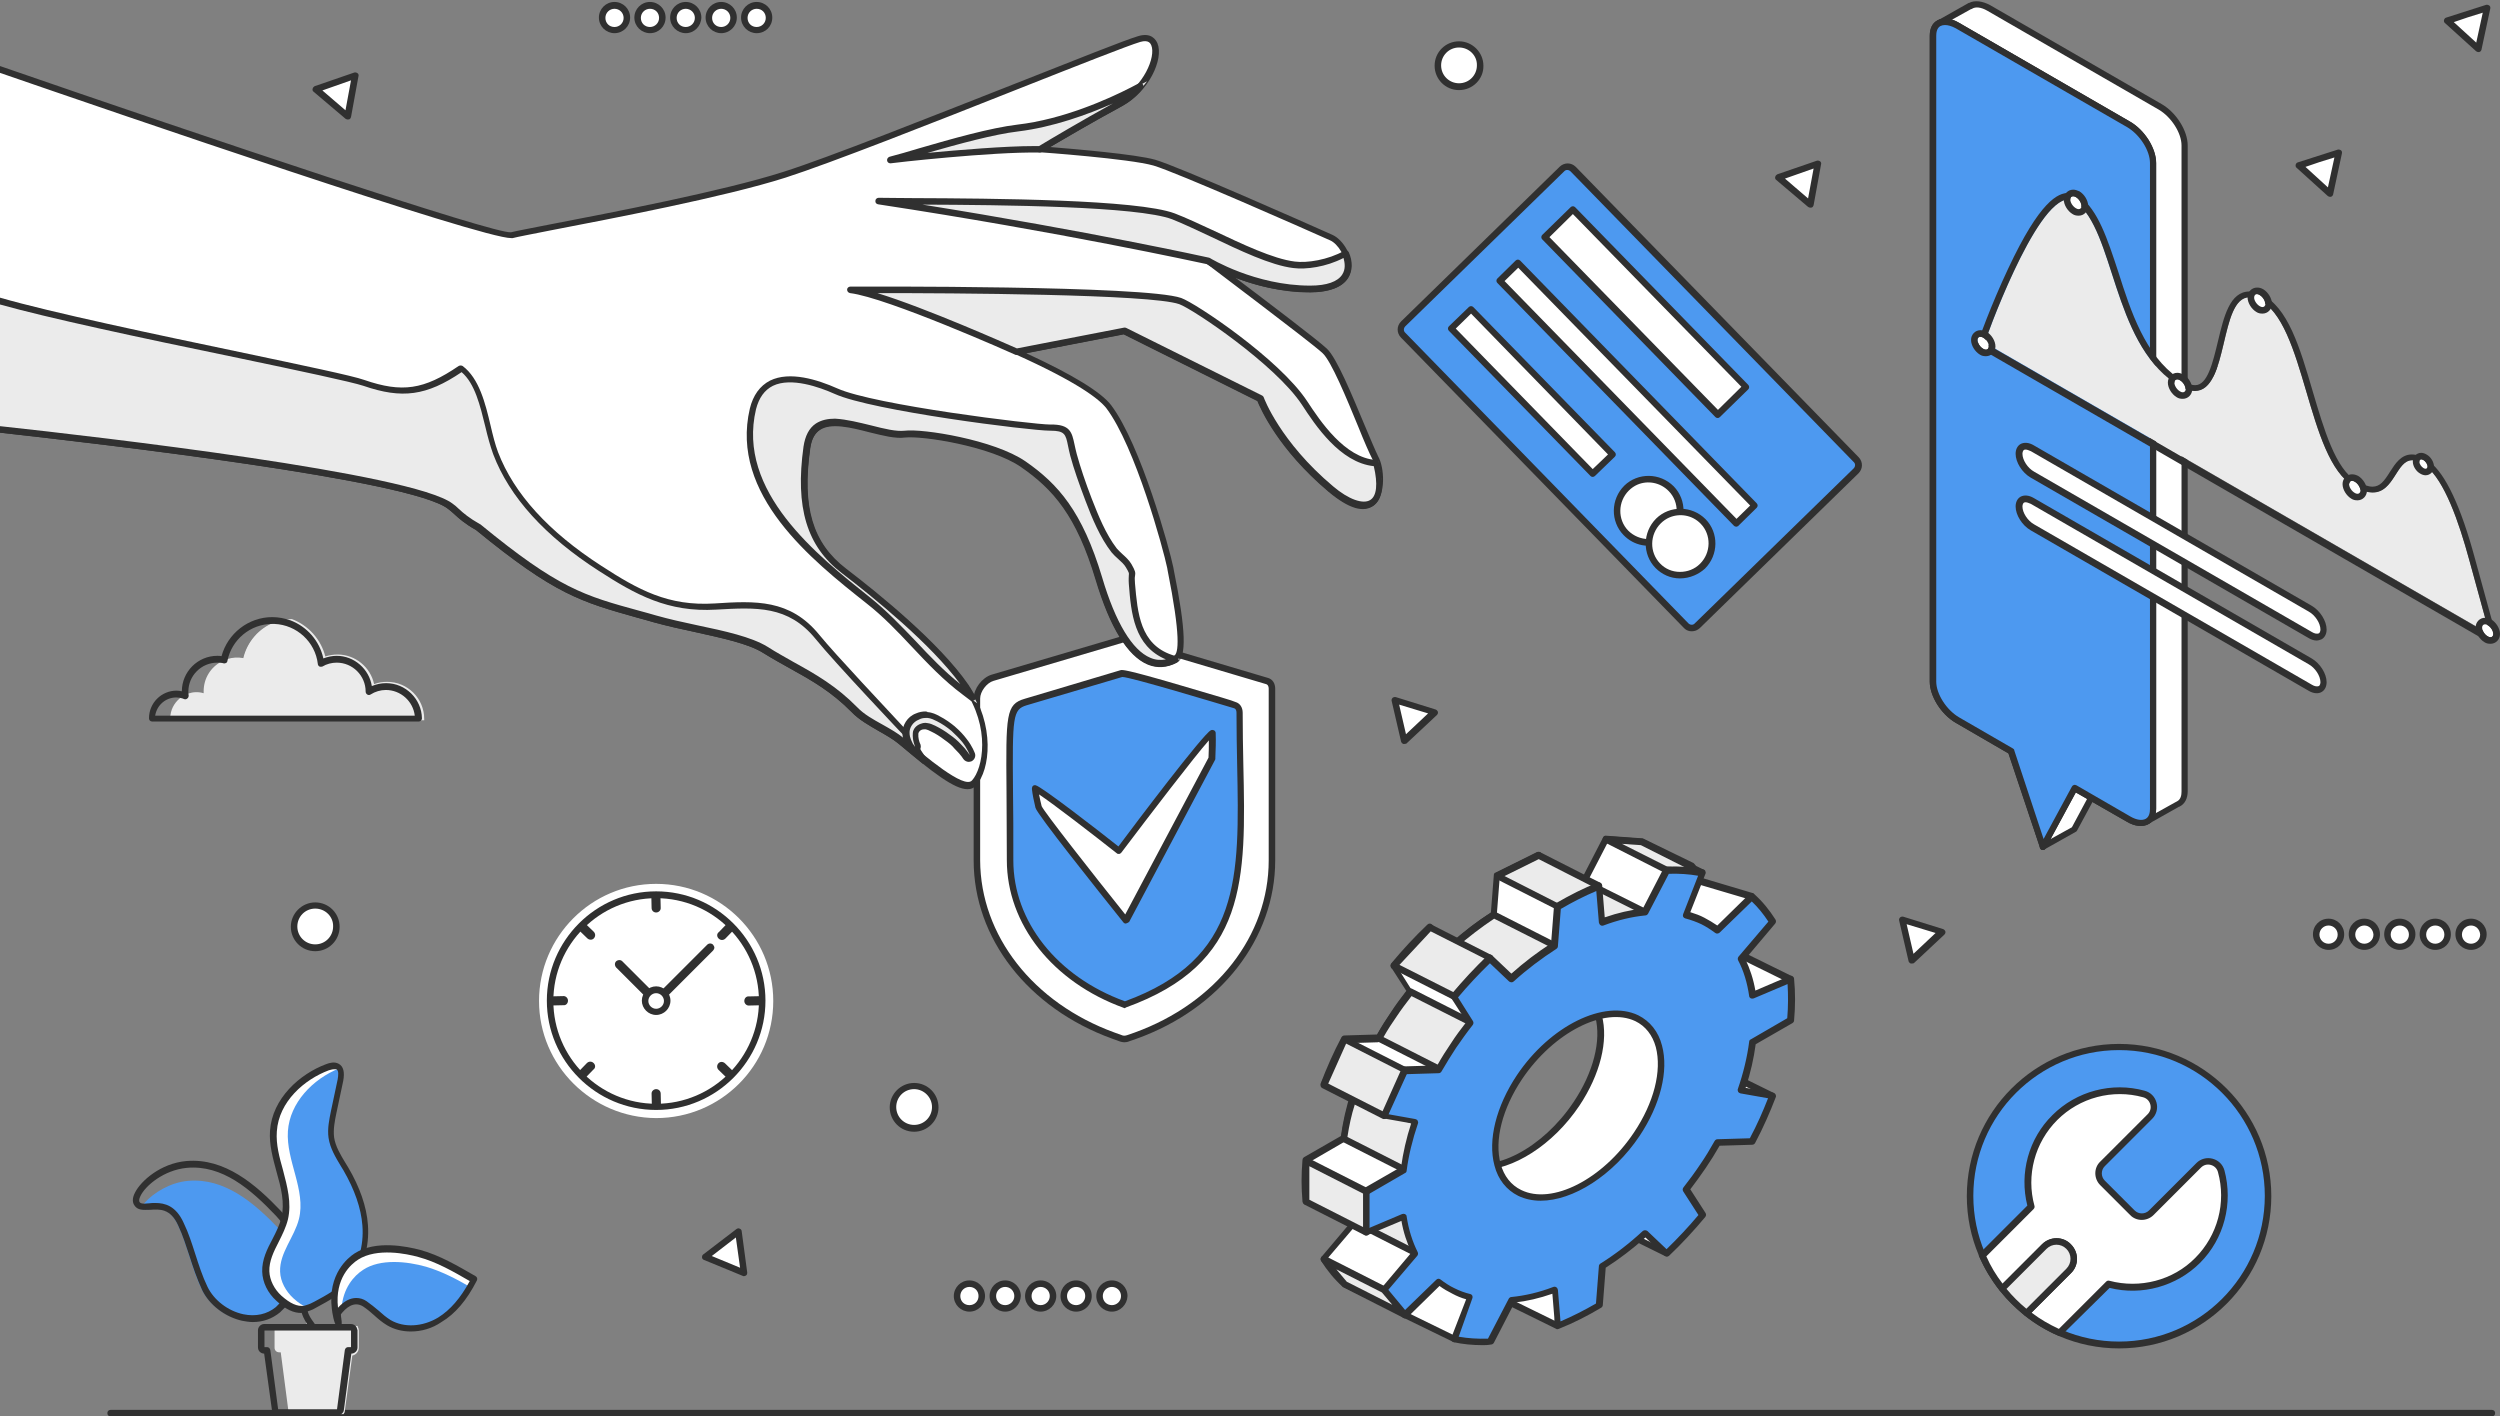 <?xml version="1.0" encoding="UTF-8"?>
<!DOCTYPE svg PUBLIC '-//W3C//DTD SVG 1.0//EN'
          'http://www.w3.org/TR/2001/REC-SVG-20010904/DTD/svg10.dtd'>
<svg height="435.4" preserveAspectRatio="xMidYMid meet" version="1.0" viewBox="0.0 31.6 768.5 435.4" width="768.5" xmlns="http://www.w3.org/2000/svg" xmlns:xlink="http://www.w3.org/1999/xlink" zoomAndPan="magnify"
><rect x="0.0" y="31.6" width="768.5" height="435.4" fill="#808080" stroke="none"/><g
  ><g id="change1_1"
    ><circle cx="201.7" cy="339.3" fill="#fff" r="33" transform="rotate(-8.545 201.74 339.226)"
    /></g
    ><g id="change2_1"
    ><path d="M201.7,312.1L201.7,312.1c0.8,0,1.5-0.7,1.4-1.5l-0.1-4.4c0-0.8-0.7-1.4-1.4-1.4h0c-0.8,0-1.4,0.7-1.4,1.5 l0.1,4.4C200.3,311.5,200.9,312.1,201.7,312.1z" fill="#303030"
    /></g
    ><g id="change2_2"
    ><path d="M220.9,320.1L220.9,320.1c0.6,0.6,1.5,0.6,2.1,0l3.1-3.2c0.5-0.6,0.5-1.5,0-2l0,0c-0.6-0.6-1.5-0.5-2,0 l-3.1,3.2C220.3,318.6,220.3,319.5,220.9,320.1z" fill="#303030"
    /></g
    ><g id="change2_3"
    ><path d="M228.8,339.3L228.8,339.3c0,0.8,0.7,1.5,1.5,1.4l4.4-0.1c0.8,0,1.4-0.7,1.4-1.4v0c0-0.8-0.7-1.4-1.5-1.4 l-4.4,0.1C229.4,337.8,228.8,338.5,228.8,339.3z" fill="#303030"
    /></g
    ><g id="change2_4"
    ><path d="M220.9,358.4L220.9,358.4c-0.6,0.6-0.6,1.5,0,2.1l3.2,3.1c0.6,0.5,1.5,0.5,2,0l0,0c0.6-0.6,0.5-1.5,0-2 l-3.2-3.1C222.3,357.9,221.4,357.9,220.9,358.4z" fill="#303030"
    /></g
    ><g id="change2_5"
    ><path d="M201.7,366.4L201.7,366.4c-0.8,0-1.5,0.7-1.4,1.5l0.1,4.4c0,0.8,0.7,1.4,1.4,1.4h0c0.8,0,1.4-0.7,1.4-1.5 l-0.1-4.4C203.1,367,202.5,366.4,201.7,366.4z" fill="#303030"
    /></g
    ><g id="change2_6"
    ><path d="M182.5,358.4L182.5,358.4c-0.6-0.6-1.5-0.6-2.1,0l-3.1,3.2c-0.5,0.6-0.5,1.5,0,2l0,0c0.6,0.6,1.5,0.5,2,0 l3.1-3.2C183.1,359.9,183.1,359,182.5,358.4z" fill="#303030"
    /></g
    ><g id="change2_7"
    ><path d="M174.6,339.2L174.6,339.2c0-0.8-0.7-1.5-1.5-1.4l-4.4,0.1c-0.8,0-1.4,0.7-1.4,1.4v0c0,0.8,0.7,1.4,1.5,1.4 l4.4-0.1C174,340.7,174.6,340,174.6,339.2z" fill="#303030"
    /></g
    ><g id="change2_8"
    ><path d="M182.5,320.1L182.5,320.1c0.6-0.6,0.6-1.5,0-2.1l-3.2-3.1c-0.6-0.5-1.5-0.5-2,0l0,0c-0.6,0.6-0.5,1.5,0,2 l3.2,3.1C181.1,320.6,182,320.6,182.5,320.1z" fill="#303030"
    /></g
    ><g id="change1_2"
    ><path d="M165.7,339.3c0-19.8,16.1-36,36-36c19.8,0,36,16.1,36,36s-16.1,36-36,36C181.9,375.2,165.7,359.1,165.7,339.3z M169.1,339.3c0,18,14.6,32.6,32.6,32.6c18,0,32.6-14.6,32.6-32.6c0-18-14.6-32.6-32.6-32.6C183.7,306.7,169.1,321.3,169.1,339.3z" fill="#fff"
    /></g
    ><g id="change2_9"
    ><path d="M201.7,372.8c-18.5,0-33.6-15.1-33.6-33.6s15.1-33.6,33.6-33.6c18.5,0,33.6,15.1,33.6,33.6 S220.2,372.8,201.7,372.8z M201.7,307.7c-17.4,0-31.6,14.2-31.6,31.6c0,17.4,14.2,31.6,31.6,31.6s31.6-14.2,31.6-31.6 C233.3,321.8,219.1,307.7,201.7,307.7z" fill="#303030"
    /></g
    ><g id="change2_10"
    ><path d="M219.2,322c-0.5-0.5-1.3-0.5-1.8,0L201,338.4c-0.2,0.2-0.4,0.6-0.4,0.9c0,0.3,0.1,0.6,0.4,0.9 c0.2,0.2,0.5,0.3,0.8,0.4c0.4,0,0.7-0.1,1-0.4l16.4-16.4c0.2-0.2,0.4-0.6,0.4-0.9C219.6,322.6,219.4,322.3,219.2,322z" fill="#303030"
    /></g
    ><g id="change2_11"
    ><path d="M201.4,340.6c0.4,0,0.8-0.1,1.1-0.4c0.5-0.5,0.5-1.3,0-1.9l-11.2-11.2c-0.5-0.5-1.3-0.5-1.9,0 c-0.5,0.5-0.5,1.3,0,1.9l11.2,11.2C200.8,340.5,201.1,340.6,201.4,340.6z" fill="#303030"
    /></g
    ><g id="change1_3"
    ><path d="M198.4,339.3c0,1.9,1.5,3.4,3.4,3.4c1.9,0,3.4-1.5,3.4-3.4s-1.5-3.4-3.4-3.4 C199.9,335.9,198.4,337.4,198.4,339.3z" fill="#fff"
    /></g
    ><g id="change2_12"
    ><path d="M201.7,343.6c-2.4,0-4.4-2-4.4-4.4s2-4.4,4.4-4.4c2.4,0,4.4,2,4.4,4.4S204.1,343.6,201.7,343.6z M201.7,336.9 c-1.3,0-2.4,1.1-2.4,2.4s1.1,2.4,2.4,2.4c1.3,0,2.4-1.1,2.4-2.4S203,336.9,201.7,336.9z" fill="#303030"
    /></g
    ><g id="change2_13"
    ><path d="M766,467H34c-0.6,0-1-0.4-1-1s0.4-1,1-1h732c0.6,0,1,0.4,1,1S766.6,467,766,467z" fill="#303030"
    /></g
    ><g id="change3_1"
    ><circle cx="651.4" cy="399.3" fill="#4d99f0" r="45.8" transform="rotate(-76.898 651.318 399.262)"
    /></g
    ><g id="change2_14"
    ><path d="M651.4,446.1c-25.8,0-46.8-21-46.8-46.8s21-46.8,46.8-46.8c25.8,0,46.8,21,46.8,46.8S677.2,446.1,651.4,446.1z M651.4,354.4c-24.7,0-44.8,20.1-44.8,44.8s20.1,44.8,44.8,44.8s44.8-20.1,44.8-44.8S676.1,354.4,651.4,354.4z" fill="#303030"
    /></g
    ><g id="change1_4"
    ><path d="M675.4,419.1c7.4-7.4,9.8-17.9,7.3-27.4c-0.8-3-4.7-4-6.9-1.8l-14.6,14.6c-1.6,1.6-4.2,1.6-5.8,0l-9.2-9.2 c-1.6-1.6-1.6-4.2,0-5.8l14.6-14.6c2.2-2.2,1.3-6.1-1.8-6.9c-9.5-2.6-20-0.1-27.4,7.3c-7.4,7.4-9.8,17.9-7.3,27.4l-15,15 c1.6,3.6,3.6,7,6.1,10.1l12.9-12.9c2.1-2.1,5.4-2.1,7.5,0c2.1,2.1,2.1,5.4,0,7.5L623,435.2c3.1,2.4,6.5,4.5,10.1,6.1l15-15 C657.5,428.9,668,426.5,675.4,419.1z" fill="#fff"
    /></g
    ><g id="change2_15"
    ><path d="M633.1,442.3c-0.1,0-0.3,0-0.4-0.1c-3.7-1.6-7.2-3.7-10.3-6.2c-0.2-0.2-0.4-0.4-0.4-0.7c0-0.3,0.1-0.6,0.3-0.8 l12.9-12.9c0.8-0.8,1.3-1.9,1.3-3.1c0-1.2-0.5-2.2-1.3-3.1s-1.9-1.3-3.1-1.3c-1.2,0-2.2,0.5-3.1,1.3l-12.9,12.9 c-0.2,0.2-0.5,0.3-0.8,0.3c-0.3,0-0.5-0.2-0.7-0.4c-2.5-3.2-4.6-6.7-6.2-10.3c-0.2-0.4-0.1-0.8,0.2-1.1l14.6-14.6 c-2.5-10,0.4-20.6,7.7-27.8c7.4-7.4,18.3-10.3,28.4-7.5c1.8,0.5,3.1,1.8,3.6,3.6c0.5,1.8,0,3.7-1.3,5l-14.6,14.6 c-1.2,1.2-1.2,3.2,0,4.4l9.2,9.2c1.2,1.2,3.2,1.2,4.4,0l14.6-14.6c1.3-1.3,3.2-1.8,5-1.3c1.8,0.5,3.1,1.8,3.6,3.6 c2.7,10.1-0.1,21-7.5,28.4c-7.2,7.2-17.9,10.2-27.8,7.7L633.8,442C633.6,442.2,633.3,442.3,633.1,442.3z M624.5,435.1 c2.6,2,5.4,3.6,8.4,5l14.5-14.5c0.3-0.3,0.6-0.4,1-0.3c9.4,2.5,19.6-0.1,26.4-7c6.9-6.9,9.6-17,7-26.4c-0.3-1.1-1.1-1.9-2.2-2.2 c-1.1-0.3-2.2,0-3,0.8l-14.6,14.6c-2,2-5.3,2-7.2,0l-9.2-9.2c-2-2-2-5.3,0-7.2l14.6-14.6c0.8-0.8,1.1-1.9,0.8-3 c-0.3-1.1-1.1-1.9-2.2-2.2c-9.4-2.6-19.5,0.1-26.4,7c-6.9,6.9-9.6,17-7,26.4c0.1,0.3,0,0.7-0.3,1l-14.5,14.5c1.3,3,3,5.8,5,8.4 l12.1-12.1c2.5-2.5,6.5-2.5,8.9,0c2.5,2.5,2.5,6.5,0,8.9L624.5,435.1z M675.4,419.1L675.4,419.1L675.4,419.1z" fill="#303030"
    /></g
    ><g id="change4_1"
    ><path d="M628.3,414.8l-12.9,12.9c2.2,2.8,4.7,5.3,7.5,7.5l12.9-12.9c2.1-2.1,2.1-5.4,0-7.5 C633.8,412.7,630.4,412.7,628.3,414.8z" fill="#ebebeb"
    /></g
    ><g id="change2_16"
    ><path d="M623,436.2c-0.2,0-0.4-0.1-0.6-0.2c-2.8-2.3-5.4-4.8-7.7-7.7c-0.3-0.4-0.3-1,0.1-1.3l12.9-12.9 c2.5-2.5,6.5-2.5,8.9,0c2.5,2.5,2.5,6.5,0,8.9l-12.9,12.9C623.5,436.1,623.2,436.2,623,436.2z M616.8,427.8 c1.8,2.2,3.9,4.3,6.1,6.1l12.3-12.3c1.7-1.7,1.7-4.4,0-6.1c-1.7-1.7-4.4-1.7-6.1,0L616.8,427.8z" fill="#303030"
    /></g
    ><g id="change3_2"
    ><path d="M518.3,223.9l-87-89.3c-0.9-1-0.9-2.5,0-3.5l48.8-47.6c1-0.9,2.5-0.9,3.5,0l87,89.3c0.9,1,0.9,2.5,0,3.5 L521.8,224C520.8,224.9,519.3,224.9,518.3,223.9z" fill="#4d99f0"
    /></g
    ><g id="change2_17"
    ><path d="M521.4,225.4c-1.3,0.5-2.8,0.3-3.8-0.8l-87-89.3c-1.3-1.4-1.3-3.5,0.1-4.9l48.8-47.6c1.4-1.3,3.5-1.3,4.9,0.1 l87,89.3c1.3,1.4,1.3,3.5-0.1,4.9l-48.8,47.6C522.2,225,521.8,225.2,521.4,225.4z M519,223.2c0.6,0.6,1.5,0.6,2,0l48.8-47.6 c0.6-0.6,0.6-1.5,0-2l-87-89.3c-0.6-0.6-1.5-0.6-2,0L432,131.9c-0.6,0.6-0.6,1.5,0,2L519,223.2z" fill="#303030"
    /></g
    ><g id="change1_5"
    ><path d="M513.5,195.6c-3.8,3.7-10,3.7-13.7-0.2c-3.7-3.8-3.7-10,0.2-13.7c3.8-3.7,10-3.7,13.7,0.2 C517.5,185.7,517.4,191.8,513.5,195.6z" fill="#fff"
    /></g
    ><g id="change2_18"
    ><path d="M511,198.5c-4,1.7-8.7,0.9-11.9-2.4c-4.1-4.2-4-11,0.2-15.2c4.2-4.1,11-4,15.2,0.2c4.1,4.2,4,11-0.2,15.2 C513.3,197.2,512.2,197.9,511,198.5z M503.3,180.6c-0.9,0.4-1.8,1-2.6,1.8c-3.4,3.4-3.5,8.9-0.2,12.3c3.4,3.4,8.9,3.5,12.3,0.2 c3.4-3.4,3.5-8.9,0.2-12.3C510.4,179.9,506.5,179.2,503.3,180.6z" fill="#303030"
    /></g
    ><g id="change1_6"
    ><path d="M523.3,205.6c-3.8,3.7-10,3.7-13.7-0.2c-3.7-3.8-3.7-10,0.2-13.7c3.8-3.7,10-3.7,13.7,0.2 C527.3,195.7,527.2,201.9,523.3,205.6z" fill="#fff"
    /></g
    ><g id="change2_19"
    ><path d="M520.8,208.5c-1.4,0.6-2.9,0.9-4.4,0.9c-2.9,0-5.5-1.2-7.5-3.2c-4.1-4.2-4-11,0.2-15.2c4.2-4.1,11-4,15.2,0.2 c4.1,4.2,4,11-0.2,15.2C523.1,207.3,522,208,520.8,208.5z M523.3,205.6L523.3,205.6L523.3,205.6z M513.1,190.7 c-0.9,0.4-1.8,1-2.6,1.8c-3.4,3.4-3.5,8.9-0.2,12.3c1.6,1.7,3.8,2.6,6.1,2.6c2.3,0,4.5-0.8,6.2-2.5c3.4-3.4,3.5-8.9,0.2-12.3 C520.2,189.9,516.3,189.3,513.1,190.7z" fill="#303030"
    /></g
    ><g id="change1_7"
    ><path d="M466.6 120.7H475.1V183H466.6z" fill="#fff" transform="rotate(-44.258 470.867 151.886)"
    /></g
    ><g id="change2_20"
    ><path d="M490,178.1c-0.4,0.2-0.8,0.1-1.1-0.2l-43.5-44.6c-0.2-0.2-0.3-0.4-0.3-0.7c0-0.3,0.1-0.5,0.3-0.7l6.1-5.9 c0.4-0.4,1-0.4,1.4,0l43.5,44.6c0.2,0.2,0.3,0.4,0.3,0.7c0,0.3-0.1,0.5-0.3,0.7l-6.1,5.9C490.2,178,490.1,178,490,178.1z M447.5,132.6l42.1,43.2l4.7-4.5L452.2,128L447.5,132.6z" fill="#303030"
    /></g
    ><g id="change1_8"
    ><path d="M496.3 100.4H504.1V204.5H496.3z" fill="#fff" transform="rotate(-44.258 500.184 152.5)"
    /></g
    ><g id="change2_21"
    ><path d="M534.1,193.4c-0.1,0.1-0.3,0.1-0.4,0.1c-0.3,0-0.5-0.1-0.7-0.3l-72.7-74.6c-0.2-0.2-0.3-0.4-0.3-0.7 c0-0.3,0.1-0.5,0.3-0.7l5.6-5.5c0.4-0.4,1-0.4,1.4,0l72.7,74.6c0.4,0.4,0.4,1,0,1.4l-5.6,5.5C534.4,193.3,534.2,193.4,534.1,193.4z M462.5,118l71.3,73.1l4.2-4.1l-71.3-73.1L462.5,118z" fill="#303030"
    /></g
    ><g id="change1_9"
    ><path d="M499.7 89.5H511.8V165.7H499.7z" fill="#fff" transform="rotate(-44.258 505.771 127.55)"
    /></g
    ><g id="change2_22"
    ><path d="M528.4,160c-0.1,0.1-0.3,0.1-0.4,0.1c-0.3,0-0.5-0.1-0.7-0.3l-53.2-54.6c-0.2-0.2-0.3-0.4-0.3-0.7 c0-0.3,0.1-0.5,0.3-0.7l8.7-8.5c0.4-0.4,1-0.4,1.4,0l53.2,54.6c0.4,0.4,0.4,1,0,1.4l-8.7,8.5C528.6,159.9,528.5,159.9,528.4,160z M476.3,104.5l51.8,53.1l7.2-7.1l-51.8-53.1L476.3,104.5z" fill="#303030"
    /></g
    ><g id="change1_10"
    ><path d="M434.9 248.6L441 250.5 436.3 254.9 431.7 259.3 430.2 253 428.7 246.8z" fill="#fff"
    /></g
    ><g id="change2_23"
    ><path d="M431.7,260.3c-0.1,0-0.2,0-0.3,0c-0.3-0.1-0.6-0.4-0.7-0.7l-2.9-12.5c-0.1-0.3,0-0.7,0.3-1 c0.3-0.2,0.6-0.3,1-0.2l6.1,1.9h0l6.1,1.9c0.3,0.1,0.6,0.4,0.7,0.7c0.1,0.3,0,0.7-0.3,1l-9.4,8.8 C432.2,260.2,431.9,260.3,431.7,260.3z M430.1,248.2l2.1,9.1l6.8-6.4L430.1,248.2z" fill="#303030"
    /></g
    ><g id="change1_11"
    ><path d="M590.9 316.1L597 318 592.3 322.4 587.7 326.8 586.2 320.5 584.7 314.3z" fill="#fff"
    /></g
    ><g id="change2_24"
    ><path d="M587.7,327.8c-0.1,0-0.2,0-0.3,0c-0.3-0.1-0.6-0.4-0.7-0.7l-2.9-12.5c-0.1-0.3,0-0.7,0.3-1 c0.3-0.2,0.6-0.3,1-0.2l6.1,1.9h0l6.1,1.9c0.3,0.1,0.6,0.4,0.7,0.7c0.1,0.3,0,0.7-0.3,1l-9.4,8.8 C588.1,327.7,587.9,327.8,587.7,327.8z M586.1,315.7l2.1,9.1l6.8-6.4L586.1,315.7z" fill="#303030"
    /></g
    ><g id="change1_12"
    ><path d="M552.8 84L558.8 81.9 557.7 88.2 556.5 94.5 551.6 90.3 546.7 86.2z" fill="#fff"
    /></g
    ><g id="change2_25"
    ><path d="M557.1,95.3c-0.1,0.1-0.2,0.1-0.3,0.1c-0.3,0.1-0.7,0-1-0.2l-9.8-8.3c-0.3-0.2-0.4-0.6-0.3-0.9 c0.1-0.4,0.3-0.6,0.6-0.8l6.1-2.1l0,0l6.1-2.1c0.3-0.1,0.7,0,1,0.2c0.3,0.2,0.4,0.6,0.3,0.9l-2.3,12.6 C557.4,94.9,557.3,95.2,557.1,95.3z M548.7,86.5l7.1,6.1l1.7-9.2L548.7,86.5z" fill="#303030"
    /></g
    ><g id="change1_13"
    ><path d="M103.2 56.9L109.2 54.8 108.1 61.1 106.9 67.4 102 63.2 97.1 59.1z" fill="#fff"
    /></g
    ><g id="change2_26"
    ><path d="M107.5,68.2c-0.1,0.1-0.2,0.1-0.3,0.1c-0.3,0.1-0.7,0-1-0.2l-9.8-8.3c-0.3-0.2-0.4-0.6-0.3-0.9 c0.1-0.4,0.3-0.6,0.6-0.8l6.1-2.1h0l6.1-2.1c0.3-0.1,0.7,0,1,0.2c0.3,0.2,0.4,0.6,0.3,0.9l-2.3,12.6 C107.8,67.8,107.7,68.1,107.5,68.2z M99.1,59.4l7.1,6.1l1.7-9.2L99.1,59.4z" fill="#303030"
    /></g
    ><g id="change1_14"
    ><path d="M298,433.8c-2.1,0-3.8-1.7-3.8-3.8s1.7-3.8,3.8-3.8c2.1,0,3.8,1.7,3.8,3.8S300.1,433.8,298,433.8z" fill="#fff"
    /></g
    ><g id="change2_27"
    ><path d="M298,434.8c-2.6,0-4.8-2.1-4.8-4.8c0-2.6,2.1-4.8,4.8-4.8c2.6,0,4.8,2.1,4.8,4.8 C302.8,432.6,300.7,434.8,298,434.8z M298,427.2c-1.5,0-2.8,1.2-2.8,2.8s1.2,2.8,2.8,2.8s2.8-1.2,2.8-2.8S299.6,427.2,298,427.2z" fill="#303030"
    /></g
    ><g id="change1_15"
    ><path d="M309,433.8c-2.1,0-3.8-1.7-3.8-3.8s1.7-3.8,3.8-3.8c2.1,0,3.8,1.7,3.8,3.8S311.1,433.8,309,433.8z" fill="#fff"
    /></g
    ><g id="change2_28"
    ><path d="M309,434.8c-2.6,0-4.8-2.1-4.8-4.8c0-2.6,2.1-4.8,4.8-4.8c2.6,0,4.8,2.1,4.8,4.8 C313.7,432.6,311.6,434.8,309,434.8z M309,427.2c-1.5,0-2.8,1.2-2.8,2.8s1.2,2.8,2.8,2.8c1.5,0,2.8-1.2,2.8-2.8 S310.5,427.2,309,427.2z" fill="#303030"
    /></g
    ><g id="change1_16"
    ><path d="M319.9,433.8c-2.1,0-3.8-1.7-3.8-3.8s1.7-3.8,3.8-3.8c2.1,0,3.8,1.7,3.8,3.8S322,433.8,319.9,433.8z" fill="#fff"
    /></g
    ><g id="change2_29"
    ><path d="M319.9,434.8c-2.6,0-4.8-2.1-4.8-4.8c0-2.6,2.1-4.8,4.8-4.8c2.6,0,4.8,2.1,4.8,4.8 C324.7,432.6,322.5,434.8,319.9,434.8z M319.9,427.2c-1.5,0-2.8,1.2-2.8,2.8s1.2,2.8,2.8,2.8c1.5,0,2.8-1.2,2.8-2.8 S321.4,427.2,319.9,427.2z" fill="#303030"
    /></g
    ><g id="change1_17"
    ><path d="M330.8,433.8c-2.1,0-3.8-1.7-3.8-3.8s1.7-3.8,3.8-3.8s3.8,1.7,3.8,3.8S332.9,433.8,330.8,433.8z" fill="#fff"
    /></g
    ><g id="change2_30"
    ><path d="M330.8,434.8c-2.6,0-4.8-2.1-4.8-4.8c0-2.6,2.1-4.8,4.8-4.8c2.6,0,4.8,2.1,4.8,4.8 C335.6,432.6,333.5,434.8,330.8,434.8z M330.8,427.2c-1.5,0-2.8,1.2-2.8,2.8s1.2,2.8,2.8,2.8c1.5,0,2.8-1.2,2.8-2.8 S332.4,427.2,330.8,427.2z" fill="#303030"
    /></g
    ><g id="change1_18"
    ><path d="M341.8,433.8c-2.1,0-3.8-1.7-3.8-3.8s1.7-3.8,3.8-3.8c2.1,0,3.8,1.7,3.8,3.8S343.9,433.8,341.8,433.8z" fill="#fff"
    /></g
    ><g id="change2_31"
    ><path d="M341.8,434.8c-2.6,0-4.8-2.1-4.8-4.8c0-2.6,2.1-4.8,4.8-4.8c2.6,0,4.8,2.1,4.8,4.8 C346.5,432.6,344.4,434.8,341.8,434.8z M341.8,427.2c-1.5,0-2.8,1.2-2.8,2.8s1.2,2.8,2.8,2.8c1.5,0,2.8-1.2,2.8-2.8 S343.3,427.2,341.8,427.2z" fill="#303030"
    /></g
    ><g id="change1_19"
    ><path d="M342.3,349.9c-25.5-9.2-41.9-30.4-41.9-53.9v-49.8c0-2.5,2.3-5.6,4.8-6.3l39.6-11.7c0.6-0.2,1.2-0.2,1.7-0.1 l43.1,12.8c1,0.3,1.5,1.2,1.5,2.4v52.8c0,23.5-16.4,44.7-41.9,53.9l-2.3,0.8c-0.8,0.3-1.5,0.3-2.1,0.1L342.3,349.9z" fill="#fff"
    /></g
    ><g id="change2_32"
    ><path d="M345.6,352c-0.4,0-0.8-0.1-1.2-0.2l-2.5-0.9c-25.9-9.4-42.6-30.9-42.6-54.8v-49.8c0-3,2.6-6.4,5.5-7.3 l39.6-11.7c0.8-0.2,1.6-0.3,2.3-0.1l43.1,12.8c1.4,0.4,2.2,1.7,2.2,3.3v52.8c0,23.9-16.7,45.5-42.6,54.8l-2.3,0.8 C346.7,351.9,346.1,352,345.6,352z M342.6,349l2.5,0.9c0.4,0.1,0.8,0.1,1.4-0.1l2.3-0.8c25.1-9.1,41.2-29.8,41.2-52.9v-52.8 c0-0.4-0.1-1.2-0.8-1.4l-43.1-12.8c-0.3-0.1-0.7-0.1-1.1,0.1l-39.6,11.7c-2.1,0.6-4.1,3.3-4.1,5.4v49.8 C301.4,319.2,317.6,339.9,342.6,349z" fill="#303030"
    /></g
    ><g id="change3_3"
    ><path d="M345.7,340.5c-20-7.2-35.3-23.9-35.3-44.4c0-42.9-1.6-46.7,4.8-48.6l29.5-8.8c1.5-0.4,34.9,9.8,34.7,9.7 c1,0.3,1.5,1.2,1.5,2.4C381,293.7,387.9,325.2,345.7,340.5z" fill="#4d99f0"
    /></g
    ><g id="change2_33"
    ><path d="M345.7,341.5c-0.1,0-0.2,0-0.3-0.1c-21.8-7.9-35.9-25.7-35.9-45.4c0-8.5-0.1-15.5-0.1-21.2 c-0.2-23.6-0.2-26.7,5.6-28.4l29.5-8.8c0.5-0.1,1.2-0.4,18.5,4.7c12.2,3.6,15.7,4.6,16.8,5.1l0,0c1.4,0.4,2.2,1.7,2.2,3.3 c0,5.5,0.1,10.8,0.2,15.9c0.8,35.5,1.3,61.2-36.1,74.7C345.9,341.5,345.8,341.5,345.7,341.5z M345,239.7l-29.4,8.7 c-4.3,1.3-4.4,3.4-4.2,26.5c0.1,5.7,0.1,12.7,0.1,21.2c0,18.7,13.4,35.7,34.3,43.3c35.8-13.1,35.2-38.1,34.5-72.7 c-0.1-5.1-0.2-10.4-0.2-16c0-0.5-0.1-1.2-0.8-1.4l0,0C374.9,248,347.5,239.7,345,239.7z" fill="#303030"
    /></g
    ><g id="change1_20"
    ><path d="M372.5,256.9c-2.4,1.2-28.6,36.2-28.6,36.2s-23.8-18.7-25.8-19.2c0.3,2,0.7,3.9,1.1,5.7 c0.4,1.9,26.8,34.8,26.8,34.8l26.4-49.8C372.5,262.1,372.6,259.6,372.5,256.9z" fill="#fff"
    /></g
    ><g id="change2_34"
    ><path d="M346.1,315.5c-0.3,0-0.6-0.1-0.8-0.4c-8-10-26.6-33.3-27-35.2c-0.5-2.1-0.9-4-1.1-5.8c0-0.3,0.1-0.7,0.3-0.9 c0.2-0.2,0.6-0.3,0.9-0.2c1.9,0.5,19,13.7,25.4,18.8c5.5-7.4,26-34.5,28.4-35.7c0.3-0.2,0.7-0.1,1,0c0.3,0.2,0.5,0.5,0.5,0.8 c0.1,2.6,0,5.1-0.1,7.6l0,0.3c0,0.1,0,0.3-0.1,0.4l-26.4,49.8C346.8,315.2,346.5,315.4,346.1,315.5L346.1,315.5z M319.4,275.8 c0.2,1.1,0.5,2.3,0.8,3.6c0.7,1.7,15.7,20.8,25.7,33.3l25.6-48.2l0-0.1c0.1-1.7,0.1-3.4,0.1-5.2c-4.6,5.2-18.2,23-26.9,34.5 c-0.2,0.2-0.4,0.4-0.7,0.4c-0.3,0-0.5,0-0.7-0.2C335.7,287.9,323.9,278.8,319.4,275.8z" fill="#303030"
    /></g
    ><g id="change1_21"
    ><path d="M715.8,322.6c-2.1,0-3.8-1.7-3.8-3.8s1.7-3.8,3.8-3.8c2.1,0,3.8,1.7,3.8,3.8S717.9,322.6,715.8,322.6z" fill="#fff"
    /></g
    ><g id="change2_35"
    ><path d="M715.8,323.6c-2.6,0-4.8-2.1-4.8-4.8s2.1-4.8,4.8-4.8c2.6,0,4.8,2.1,4.8,4.8S718.5,323.6,715.8,323.6z M715.8,316.1c-1.5,0-2.8,1.2-2.8,2.8c0,1.5,1.2,2.8,2.8,2.8c1.5,0,2.8-1.2,2.8-2.8C718.6,317.3,717.3,316.1,715.8,316.1z" fill="#303030"
    /></g
    ><g id="change1_22"
    ><path d="M726.8,322.6c-2.1,0-3.8-1.7-3.8-3.8s1.7-3.8,3.8-3.8c2.1,0,3.8,1.7,3.8,3.8S728.8,322.6,726.8,322.6z" fill="#fff"
    /></g
    ><g id="change2_36"
    ><path d="M726.8,323.6c-2.6,0-4.8-2.1-4.8-4.8s2.1-4.8,4.8-4.8c2.6,0,4.8,2.1,4.8,4.8S729.4,323.6,726.8,323.6z M726.8,316.1c-1.5,0-2.8,1.2-2.8,2.8c0,1.5,1.2,2.8,2.8,2.8c1.5,0,2.8-1.2,2.8-2.8C729.5,317.3,728.3,316.1,726.8,316.1z" fill="#303030"
    /></g
    ><g id="change1_23"
    ><circle cx="737.7" cy="318.9" fill="#fff" r="3.8"
    /></g
    ><g id="change2_37"
    ><path d="M737.7,323.6c-2.6,0-4.8-2.1-4.8-4.8s2.1-4.8,4.8-4.8c2.6,0,4.8,2.1,4.8,4.8S740.3,323.6,737.7,323.6z M737.7,316.1c-1.5,0-2.8,1.2-2.8,2.8c0,1.5,1.2,2.8,2.8,2.8c1.5,0,2.8-1.2,2.8-2.8C740.5,317.3,739.2,316.1,737.7,316.1z" fill="#303030"
    /></g
    ><g id="change1_24"
    ><circle cx="748.6" cy="318.9" fill="#fff" r="3.8" transform="matrix(1 -.009 .009 1 -2.974 7.076)"
    /></g
    ><g id="change2_38"
    ><path d="M748.6,323.6c-2.6,0-4.8-2.1-4.8-4.8s2.1-4.8,4.8-4.8c2.6,0,4.8,2.1,4.8,4.8S751.3,323.6,748.6,323.6z M748.6,316.1c-1.5,0-2.8,1.2-2.8,2.8c0,1.5,1.2,2.8,2.8,2.8c1.5,0,2.8-1.2,2.8-2.8C751.4,317.3,750.2,316.1,748.6,316.1z" fill="#303030"
    /></g
    ><g id="change1_25"
    ><path d="M759.6,322.6c-2.1,0-3.8-1.7-3.8-3.8s1.7-3.8,3.8-3.8c2.1,0,3.8,1.7,3.8,3.8S761.6,322.6,759.6,322.6z" fill="#fff"
    /></g
    ><g id="change2_39"
    ><path d="M759.6,323.6c-2.6,0-4.8-2.1-4.8-4.8s2.1-4.8,4.8-4.8c2.6,0,4.8,2.1,4.8,4.8S762.2,323.6,759.6,323.6z M759.6,316.1c-1.5,0-2.8,1.2-2.8,2.8c0,1.5,1.2,2.8,2.8,2.8c1.5,0,2.8-1.2,2.8-2.8C762.3,317.3,761.1,316.1,759.6,316.1z" fill="#303030"
    /></g
    ><g id="change1_26"
    ><path d="M221.9 414.1L227 410.2 227.8 416.5 228.7 422.9 222.7 420.4 216.8 418z" fill="#fff"
    /></g
    ><g id="change2_40"
    ><path d="M228.7,423.9c-0.1,0-0.3,0-0.4-0.1l-11.9-4.9c-0.3-0.1-0.6-0.4-0.6-0.8c0-0.4,0.1-0.7,0.4-0.9l5.1-3.9l5.1-3.9 c0.3-0.2,0.7-0.3,1-0.1c0.3,0.1,0.6,0.4,0.6,0.8l1.7,12.7c0,0.4-0.1,0.7-0.4,0.9C229.1,423.8,228.9,423.9,228.7,423.9z M218.8,417.7l8.7,3.6l-1.3-9.3L218.8,417.7z" fill="#303030"
    /></g
    ><g id="change1_27"
    ><circle cx="281" cy="371.9" fill="#fff" r="6.5"
    /></g
    ><g id="change2_41"
    ><path d="M281,379.5c-4.2,0-7.5-3.4-7.5-7.5s3.4-7.5,7.5-7.5c4.2,0,7.5,3.4,7.5,7.5S285.1,379.5,281,379.5z M281,366.4 c-3.1,0-5.5,2.5-5.5,5.5c0,3.1,2.5,5.5,5.5,5.5c3.1,0,5.5-2.5,5.5-5.5C286.5,368.9,284,366.4,281,366.4z" fill="#303030"
    /></g
    ><g id="change1_28"
    ><circle cx="96.9" cy="316.4" fill="#fff" r="6.5"
    /></g
    ><g id="change2_42"
    ><path d="M96.9,324c-4.2,0-7.5-3.4-7.5-7.5s3.4-7.5,7.5-7.5c4.2,0,7.5,3.4,7.5,7.5S101.1,324,96.9,324z M96.9,310.9 c-3.1,0-5.5,2.5-5.5,5.5c0,3.1,2.5,5.5,5.5,5.5c3.1,0,5.5-2.5,5.5-5.5C102.5,313.4,100,310.9,96.9,310.9z" fill="#303030"
    /></g
    ><g id="change1_29"
    ><circle cx="448.5" cy="51.8" fill="#fff" r="6.5"
    /></g
    ><g id="change2_43"
    ><path d="M448.5,59.3c-4.2,0-7.5-3.4-7.5-7.5c0-4.2,3.4-7.5,7.5-7.5s7.5,3.4,7.5,7.5C456.1,55.9,452.7,59.3,448.5,59.3z M448.5,46.2c-3.1,0-5.5,2.5-5.5,5.5c0,3.1,2.5,5.5,5.5,5.5c3.1,0,5.5-2.5,5.5-5.5C454.1,48.7,451.6,46.2,448.5,46.2z" fill="#303030"
    /></g
    ><g id="change4_2"
    ><path d="M129.6,252.5H52.8c0-0.3,0-0.7,0.1-1c0.3-2.2,1.5-4,3.2-5.2c0.6-0.4,1.2-0.7,1.8-0.9c0.7-0.3,1.5-0.4,2.4-0.4 c1,0,1.9,0.2,2.7,0.5c-0.1-0.4-0.1-0.9-0.1-1.4c0-3.8,2.2-7.1,5.3-8.8c0.5-0.3,1-0.5,1.6-0.7c1-0.3,2-0.5,3-0.5 c0.7,0,1.4,0.1,2.1,0.2c1-5.1,4.6-9.3,9.4-11.1h0c1.5-0.6,3.2-0.9,4.9-1c5.1,1.9,9,6.3,10.1,11.7c1.3-0.5,2.7-0.8,4.1-0.8 c5.5,0,10,4,10.8,9.3c1.4-0.6,2.9-0.9,4.4-0.9C124.7,241.6,129.6,246.5,129.6,252.5z" fill="#ebebeb"
    /></g
    ><g id="change4_3"
    ><path d="M130.1,253H52.3v-0.5c0-0.4,0-0.7,0.1-1.1c0.3-2.3,1.6-4.3,3.5-5.6c0.6-0.4,1.3-0.7,2-1 c1.4-0.5,3.1-0.6,4.7-0.1c0-0.2,0-0.4,0-0.6c0-3.9,2.1-7.4,5.6-9.2c0.6-0.3,1.1-0.5,1.7-0.7c1.5-0.5,3.2-0.6,4.9-0.3 c1.2-5,4.8-9.2,9.6-11l0.1,0c1.6-0.6,3.3-0.9,5-1l0.1,0l0.1,0c5.1,1.9,9,6.3,10.3,11.5c1.2-0.4,2.5-0.6,3.8-0.6 c5.4,0,10.1,3.9,11.2,9.1c1.3-0.5,2.6-0.7,4-0.7c6.3,0,11.4,5.1,11.4,11.4V253z M53.3,252h75.8c-0.3-5.5-4.8-9.9-10.4-9.9 c-1.4,0-2.9,0.3-4.2,0.9l-0.6,0.3l-0.1-0.6c-0.8-5-5.2-8.9-10.3-8.9c-1.3,0-2.7,0.3-3.9,0.8l-0.6,0.2l-0.1-0.6 c-1.1-5.1-4.8-9.5-9.7-11.3c-1.6,0.1-3.2,0.4-4.7,1l-0.1,0c-4.6,1.8-8,5.9-9,10.7l-0.1,0.5l-0.5-0.1c-1.6-0.4-3.3-0.3-4.9,0.2 c-0.5,0.2-1,0.4-1.5,0.6c-3.1,1.6-5.1,4.8-5.1,8.4c0,0.4,0.1,0.9,0.1,1.3l0.1,0.8l-0.8-0.3c-1.6-0.6-3.3-0.6-4.8-0.1 c-0.6,0.2-1.2,0.5-1.7,0.8c-1.7,1.1-2.8,2.9-3,4.9C53.3,251.7,53.3,251.9,53.3,252z" fill="#ebebeb"
    /></g
    ><g id="change2_44"
    ><path d="M118.7,241.6c-1.5,0-3,0.3-4.4,0.9c-0.8-5.2-5.4-9.3-10.8-9.3c-1.4,0-2.8,0.3-4.1,0.8 c-1.2-5.5-5.1-9.8-10.1-11.7c-1.8-0.6-3.6-1-5.6-1c-7.3,0-13.7,5-15.6,12c-0.5-0.1-0.9-0.1-1.3-0.1c-6,0-10.9,4.9-10.9,10.9 c-0.5-0.1-1.1-0.2-1.6-0.2c-4.7,0-8.5,3.8-8.5,8.5c0,0.6,0.4,1,1,1h81.9c0.5,0,1-0.4,1-1C129.6,246.5,124.7,241.6,118.7,241.6z M54.2,246c0.6,0,1.3,0.1,1.9,0.3c0.2,0.1,0.3,0.1,0.5,0.2c0.3,0.1,0.7,0.1,1-0.2c0.3-0.2,0.4-0.6,0.4-0.9 c-0.1-0.5-0.1-0.9-0.1-1.2c0-4.9,4-8.9,8.9-8.9c0.5,0,1,0,1.5,0.1c0.1,0,0.3,0.1,0.4,0.1c0.3,0.1,0.5,0,0.8-0.1 c0.2-0.1,0.4-0.4,0.4-0.6l0,0c1.3-6.6,7.1-11.4,13.8-11.4c0.2,0,0.4,0,0.7,0h0c6.8,0.3,12.5,5.5,13.3,12.3c0,0.3,0.2,0.6,0.5,0.8 c0.3,0.1,0.6,0.1,0.9,0c1.3-0.8,2.9-1.2,4.4-1.2c4.9,0,8.9,4,8.9,8.9c0,0.4,0.2,0.7,0.5,0.9c0.3,0.2,0.7,0.2,1,0 c1.4-0.9,3.1-1.4,4.7-1.4c4.6,0,8.4,3.5,8.9,7.9H47.7C48.2,248.4,50.9,246,54.2,246z" fill="#303030"
    /></g
    ><g id="change1_30"
    ><path d="M188.9,40.8c-2.1,0-3.8-1.7-3.8-3.8s1.7-3.8,3.8-3.8c2.1,0,3.8,1.7,3.8,3.8S191,40.8,188.9,40.8z" fill="#fff"
    /></g
    ><g id="change2_45"
    ><path d="M188.9,41.8c-2.6,0-4.8-2.1-4.8-4.8c0-2.6,2.1-4.8,4.8-4.8c2.6,0,4.8,2.1,4.8,4.8 C193.7,39.7,191.5,41.8,188.9,41.8z M188.9,34.3c-1.5,0-2.8,1.2-2.8,2.8s1.2,2.8,2.8,2.8c1.5,0,2.8-1.2,2.8-2.8 S190.4,34.3,188.9,34.3z" fill="#303030"
    /></g
    ><g id="change1_31"
    ><path d="M199.8,40.8c-2.1,0-3.8-1.7-3.8-3.8s1.7-3.8,3.8-3.8c2.1,0,3.8,1.7,3.8,3.8S201.9,40.8,199.8,40.8z" fill="#fff"
    /></g
    ><g id="change2_46"
    ><path d="M199.8,41.8c-2.6,0-4.8-2.1-4.8-4.8c0-2.6,2.1-4.8,4.8-4.8c2.6,0,4.8,2.1,4.8,4.8 C204.6,39.7,202.5,41.8,199.8,41.8z M199.8,34.3c-1.5,0-2.8,1.2-2.8,2.8s1.2,2.8,2.8,2.8c1.5,0,2.8-1.2,2.8-2.8 S201.4,34.3,199.8,34.3z" fill="#303030"
    /></g
    ><g id="change1_32"
    ><path d="M210.8,40.8c-2.1,0-3.8-1.7-3.8-3.8s1.7-3.8,3.8-3.8c2.1,0,3.8,1.7,3.8,3.8S212.9,40.8,210.8,40.8z" fill="#fff"
    /></g
    ><g id="change2_47"
    ><path d="M210.8,41.8c-2.6,0-4.8-2.1-4.8-4.8c0-2.6,2.1-4.8,4.8-4.8c2.6,0,4.8,2.1,4.8,4.8 C215.5,39.7,213.4,41.8,210.8,41.8z M210.8,34.3c-1.5,0-2.8,1.2-2.8,2.8s1.2,2.8,2.8,2.8c1.5,0,2.8-1.2,2.8-2.8 S212.3,34.3,210.8,34.3z" fill="#303030"
    /></g
    ><g id="change1_33"
    ><path d="M221.7,40.8c-2.1,0-3.8-1.7-3.8-3.8s1.7-3.8,3.8-3.8s3.8,1.7,3.8,3.8S223.8,40.8,221.7,40.8z" fill="#fff"
    /></g
    ><g id="change2_48"
    ><path d="M221.7,41.8c-2.6,0-4.8-2.1-4.8-4.8c0-2.6,2.1-4.8,4.8-4.8c2.6,0,4.8,2.1,4.8,4.8 C226.5,39.7,224.3,41.8,221.7,41.8z M221.7,34.3c-1.5,0-2.8,1.2-2.8,2.8s1.2,2.8,2.8,2.8c1.5,0,2.8-1.2,2.8-2.8 S223.2,34.3,221.7,34.3z" fill="#303030"
    /></g
    ><g id="change1_34"
    ><path d="M232.6,40.8c-2.1,0-3.8-1.7-3.8-3.8s1.7-3.8,3.8-3.8c2.1,0,3.8,1.7,3.8,3.8S234.7,40.8,232.6,40.8z" fill="#fff"
    /></g
    ><g id="change2_49"
    ><path d="M232.6,41.8c-2.6,0-4.8-2.1-4.8-4.8c0-2.6,2.1-4.8,4.8-4.8c2.6,0,4.8,2.1,4.8,4.8 C237.4,39.7,235.3,41.8,232.6,41.8z M232.6,34.3c-1.5,0-2.8,1.2-2.8,2.8s1.2,2.8,2.8,2.8c1.5,0,2.8-1.2,2.8-2.8 S234.2,34.3,232.6,34.3z" fill="#303030"
    /></g
    ><g id="change3_4"
    ><path d="M91.9,424.8c-0.6,2.6-1.7,5.2-3.4,7.4c-0.6,0.9-1.1,1.4-2.5,2.6c-2.4,2-5.3,3-8.4,3c-1.1,0-2.2-0.1-3.3-0.4 c-5.3-1.2-10.1-4.9-12.3-9.5c-1.7-3.5-2.8-7-3.9-10.5c-1-3.1-2-6.2-3.4-9.2c-2.4-5.4-5.8-5.1-8.7-4.9c-1,0.1-2,0.1-2.9-0.1 c0.4-0.6,0.8-1.2,1.4-1.9c2.7-3,7.7-6.2,13.3-6.7c11.3-1,20.4,6.8,28.2,15c1.9,2,3.4,4.3,4.4,6.9v0C91.4,419.2,91.9,422,91.9,424.8 z" fill="#4d99f0"
    /></g
    ><g id="change2_50"
    ><path d="M86.3,403.8c-7.7-8.1-17.2-16.3-29-15.3c-7.9,0.7-14,6.1-15.8,9.7c-1,1.9-0.7,3.2-0.2,3.9 c0.5,0.8,1.1,1.1,1.9,1.3c0.9,0.2,1.9,0.1,2.9,0.1c3-0.2,6.3-0.5,8.7,4.9c1.4,3,2.4,6.2,3.4,9.2c1.1,3.5,2.3,7,3.9,10.5 c2.2,4.6,7,8.3,12.3,9.5c1.1,0.2,2.2,0.4,3.3,0.4c3.1,0,6-1,8.4-3c1.4-1.3,1.8-1.8,2.5-2.6c1.6-2.3,2.7-4.8,3.4-7.4 C93.7,417.6,91.7,409.5,86.3,403.8z M90.5,419.6c0,4.1-1.2,8.1-3.6,11.5c-0.5,0.7-0.9,1.1-2.1,2.3c-2.7,2.2-6.2,3-10,2.2 c-4.7-1-9-4.3-11-8.4c-1.6-3.3-2.7-6.8-3.8-10.2c-1-3.1-2-6.3-3.5-9.4c-2.4-5.4-5.9-6.2-8.7-6.2c-0.7,0-1.4,0-2,0.1 c-0.5,0-0.9,0.1-1.3,0.1c-0.8,0-1.4-0.1-1.6-0.5c-0.2-0.3-0.2-0.9,0.3-1.9c1.5-3.1,7.1-7.9,14.2-8.6c10.9-1,19.6,6.5,27.4,14.7 c3.1,3.2,4.9,7.3,5.5,11.5v0C90.5,417.6,90.5,418.6,90.5,419.6z" fill="#303030"
    /></g
    ><g id="change1_35"
    ><path d="M96.2,452.5l-2.6-18.4c0,0.3,0.1,0.6,0.2,1c0.4,1.4,1.2,2.7,2,3.9c0.5,0.7,0.9,1.4,1.3,2.1 C99,444.6,98.6,449.2,96.2,452.5z" fill="#fff"
    /></g
    ><g id="change1_36"
    ><path d="M107.1,425.5c-3.1,3.6-7.2,5.6-11.2,7.8c-0.2,0.1-0.7,0.3-1.1,0.4c-0.4,0.1-0.9,0.3-1.1,0.3 c-2.8,0.4-5.5-1.1-7.9-3.3c-2.3-2.1-4-5.1-4.1-8.2c-0.2-5.8,4.4-10.6,5.8-16.2c2.2-8.9-4-17.9-3.4-27c0.6-9.1,8.2-16.5,16.7-19.7 c1-0.3,2.1-0.6,2.9-0.1c0.2,0.1,0.4,0.3,0.6,0.5c0.7,0.9,0.6,2.5,0.3,3.7c-0.7,3.3-1.4,6.6-2,9.9c-0.5,2.5-1.1,5.1-0.7,7.7 c0.5,3.5,2.6,6.6,4.4,9.6c3.1,5.3,5.5,11.2,6,17.3C112.7,414.4,111.1,420.9,107.1,425.5z" fill="#fff"
    /></g
    ><g id="change3_5"
    ><path d="M107.1,425.5c-3.1,3.6-7.2,5.6-11.2,7.8c-0.2,0.1-0.7,0.3-1.1,0.4c-1.6-0.6-3.2-1.7-4.6-3 c-2.3-2.1-4-5.1-4.1-8.2c-0.2-5.8,4.4-10.6,5.8-16.2c2.2-8.9-4-17.9-3.4-27c0.6-8.7,7.6-16,15.8-19.3c0.7,0.9,0.6,2.5,0.3,3.7 c-0.7,3.3-1.4,6.6-2,9.9c-0.5,2.5-1.1,5.1-0.7,7.7c0.5,3.5,2.6,6.6,4.4,9.6c3.1,5.3,5.5,11.2,6,17.3 C112.7,414.4,111.1,420.9,107.1,425.5z" fill="#4d99f0"
    /></g
    ><g id="change2_51"
    ><path d="M96.2,453.5c-0.2,0-0.4-0.1-0.6-0.2c-0.4-0.3-0.5-1-0.2-1.4c2.2-3,2.5-7.1,0.8-10.4c-0.3-0.7-0.8-1.3-1.2-2 c-0.9-1.3-1.7-2.6-2.2-4.1l0-0.2c-2.5,0.1-5-1.1-7.8-3.7c-2.7-2.4-4.3-5.7-4.4-9c-0.1-3.7,1.5-6.9,3.2-10.1 c1.1-2.1,2.1-4.2,2.7-6.4c1.1-4.6-0.1-9.3-1.5-14.2c-1.1-4.1-2.3-8.3-2-12.6c0.7-10,9.2-17.5,17.3-20.5c1.1-0.4,2.5-0.8,3.8-0.1 c1.5,0.8,1.9,2.6,1.4,5.3l-2.1,9.9c-0.5,2.4-1,5-0.7,7.4c0.4,2.8,2,5.4,3.5,7.9c0.3,0.4,0.5,0.9,0.8,1.3c3.6,6.1,5.7,12.1,6.1,17.7 c0.5,6.8-1.4,13.4-5.4,18c-2.9,3.4-6.7,5.4-10.4,7.4l-1.1,0.6c-0.4,0.2-1,0.4-1.6,0.6l0,0c0.3,1.3,1.1,2.4,1.9,3.5 c0.5,0.7,1,1.4,1.4,2.2c2.1,3.9,1.6,9-1,12.5C96.8,453.3,96.5,453.5,96.2,453.5z M102.6,360.3c-0.5,0-1,0.2-1.5,0.3 c-7.5,2.8-15.4,9.6-16,18.8c-0.3,4,0.8,8,1.9,11.9c1.3,5,2.7,10.1,1.5,15.2c-0.6,2.4-1.7,4.6-2.8,6.8c-1.6,3.1-3,6-2.9,9.1 c0.1,2.7,1.5,5.5,3.7,7.5c2.7,2.4,4.9,3.4,7,3.1c1.3-0.4,1.8-0.6,2-0.7l1.2-0.6c3.7-2,7.1-3.8,9.8-6.9c3.6-4.2,5.4-10.2,4.9-16.5 c-0.4-5.3-2.4-11-5.8-16.9c-0.3-0.4-0.5-0.9-0.8-1.3c-1.6-2.7-3.3-5.4-3.8-8.7c-0.4-2.8,0.2-5.6,0.7-8.1l2.1-9.9 c0.2-1.2,0.4-2.7-0.4-3.1C103,360.3,102.8,360.3,102.6,360.3z" fill="#303030"
    /></g
    ><g id="change1_37"
    ><path d="M145.8,424.9c-0.4,0.8-0.8,1.6-1.3,2.3c-2.3,4-5.3,7.7-9.2,10.1c-4.7,2.9-10.9,3.7-15.7,0.8 c-2.7-1.6-4.8-4.1-7.4-5.8c-3-1.9-5.6-0.1-7.2,1.5c-0.5,0.5-0.9,1-1.1,1.4c0,0.5,0,1.1,0.1,1.6c0.7,4.1-1-2-0.9-3.1 c-1.1-8.6,3-13.7,6.6-16c5.2-3.4,13.3-2.6,19.3-0.9C134.9,418.5,140.4,421.7,145.8,424.9z" fill="#fff"
    /></g
    ><g id="change3_6"
    ><path d="M144.5,427.2c-2.3,4-5.3,7.7-9.2,10.1c-4.7,2.9-10.9,3.7-15.7,0.8c-2.7-1.6-4.8-4.1-7.4-5.8 c-3-1.9-5.6-0.1-7.2,1.5c0.4-6.1,3.7-10,6.7-11.9c5.2-3.4,13.3-2.6,19.3-0.9C135.7,422.4,140.2,424.7,144.5,427.2z" fill="#4d99f0"
    /></g
    ><g id="change2_52"
    ><path d="M126.3,440.9c-2.6,0-5.1-0.6-7.3-1.9c-1.5-0.9-2.8-2-4-3.1c-1.1-1-2.2-1.9-3.4-2.7c-2.9-1.8-5.4,0.6-6.8,2.4 c0,0.4,0,0.8,0.1,1.2c0.2,1.4,0.3,2-0.3,2.4c-0.3,0.2-0.8,0.2-1.1,0c-0.8-0.5-1.4-4.2-1.5-5.3h0c-1.3-10.7,5-15.7,7-17v0 c6.5-4.2,16.2-2.1,20.1-1.1c6.2,1.7,11.7,5,17.1,8.1c0.5,0.3,0.6,0.8,0.4,1.3c-3.1,6.1-6.7,10.3-10.9,12.8 C132.8,440,129.5,440.9,126.3,440.9z M109.5,430.6c1.1,0,2.2,0.3,3.2,1c1.3,0.9,2.5,1.9,3.7,2.9c1.2,1.1,2.4,2.1,3.7,2.9 c4.1,2.4,9.8,2.1,14.6-0.8c3.7-2.3,6.9-6,9.7-11.2c-5-2.9-10.2-5.9-15.8-7.4c-3.6-1-12.7-2.9-18.5,0.8v0c-2.2,1.4-7.2,5.7-6.2,14.8 C105.7,431.6,107.6,430.6,109.5,430.6z M104.9,437.9L104.9,437.9L104.9,437.9z" fill="#303030"
    /></g
    ><g id="change4_4"
    ><path d="M109.8,440.5v5.3c0,1.1-0.9,1.9-1.9,1.9h0l-2.3,17.4c0,0.2-0.1,0.4-0.2,0.6H90c-0.4,0-0.8-0.3-0.9-0.8l0-0.2 l-2.4-18h-0.9c-0.5,0-0.9-0.4-0.9-0.9v-5.3c0-0.5,0.4-0.9,0.9-0.9h23.8C109.7,439.9,109.8,440.2,109.8,440.5z" fill="#ebebeb"
    /></g
    ><g id="change4_5"
    ><path d="M105.6,466.3H90c-0.7,0-1.3-0.5-1.4-1.2l0-0.2l-2.3-17.6h-0.5c-0.8,0-1.4-0.6-1.4-1.4v-5.3 c0-0.8,0.6-1.4,1.4-1.4h24.1l0.1,0.3c0.2,0.4,0.3,0.8,0.3,1.1v5.3c0,1.2-0.9,2.2-2,2.4l-2.3,17c0,0.3-0.1,0.6-0.3,0.8L105.6,466.3z M85.8,440.1c-0.2,0-0.4,0.2-0.4,0.4v5.3c0,0.2,0.2,0.4,0.4,0.4h1.3l2.5,18.7c0,0.2,0.2,0.3,0.4,0.3h15l0-0.2l2.4-17.8h0.4 c0.8,0,1.5-0.6,1.5-1.4v-5.3c0-0.1,0-0.3-0.1-0.4H85.8z" fill="#ebebeb"
    /></g
    ><g id="change2_53"
    ><path d="M109.6,439.6c-0.3-0.6-1-1-1.7-1H81.2c-1,0-1.9,0.9-1.9,1.9v5.3c0,1.1,0.9,1.9,1.9,1.9l2.4,17.4 c0.1,0.9,0.9,1.6,1.9,1.6h18.3c0.7,0,1.3-0.4,1.7-1c0.1-0.2,0.2-0.4,0.2-0.6l2.3-17.4h0c1.1,0,1.9-0.9,1.9-1.9v-5.3 C109.8,440.2,109.7,439.9,109.6,439.6z M107.8,445.7H107c-0.5,0-0.9,0.4-1,0.9l-2.4,18.2H85.5l-2.4-18.2c-0.1-0.5-0.5-0.9-1-0.9 h-0.8v-5.1h26.6V445.7z" fill="#303030"
    /></g
    ><g id="change1_38"
    ><path d="M758.4 36L764.5 34 763.2 40.3 761.8 46.6 757.1 42.3 752.3 37.9z" fill="#fff"
    /></g
    ><g id="change2_54"
    ><path d="M761.8,47.6c-0.2,0-0.5-0.1-0.7-0.3l-9.5-8.6c-0.3-0.2-0.4-0.6-0.3-1c0.1-0.3,0.3-0.6,0.7-0.7l12.2-3.9 c0.3-0.1,0.7,0,1,0.2c0.3,0.2,0.4,0.6,0.3,1l-2.7,12.6c-0.1,0.3-0.3,0.6-0.7,0.7C762,47.6,761.9,47.6,761.8,47.6z M754.3,38.4 l6.9,6.3l2-9.2l-4.5,1.4h0L754.3,38.4z M758.4,36L758.4,36L758.4,36z" fill="#303030"
    /></g
    ><g id="change1_39"
    ><path d="M712.9 80.5L719 78.6 717.6 84.9 716.2 91.1 711.5 86.8 706.7 82.5z" fill="#fff"
    /></g
    ><g id="change2_55"
    ><path d="M716.2,92.1c-0.2,0-0.5-0.1-0.7-0.3l-9.5-8.6c-0.3-0.2-0.4-0.6-0.3-1c0.1-0.3,0.3-0.6,0.7-0.7l12.2-3.9 c0.3-0.1,0.7,0,1,0.2c0.3,0.2,0.4,0.6,0.3,1l-2.7,12.6c-0.1,0.3-0.3,0.6-0.7,0.7C716.5,92.1,716.4,92.1,716.2,92.1z M708.7,82.9 l6.9,6.3l2-9.2l-4.5,1.4h0L708.7,82.9z M712.9,80.5L712.9,80.5L712.9,80.5z" fill="#303030"
    /></g
    ><g id="change1_40"
    ><path d="M413.1,396.1c0.6,4.1,1.8,7.9,3.5,11.3l-9.6,11.4c1.7,2.9,3.9,5.5,6.4,7.7l15.2,7.4c3.5,0.7-4.2-4.3-0.4-4.5 l10.6-12.6c4.2-0.4,4.7-1.7,9.2-3.4l0.9,11.1l29.9,14.7l3.5-36.9l29.9,14.7l5.8-28.8l26.8-19.6l-29.9-14.7l2.1-13.7l21.4,3.2 l11.9-10.6l-21.4-10.5h1l8.5-14.9l-23.5-7c-1.7-2.9,7.5-0.2,5-2.4l-15.2-7.4l-11-0.8l-6.6,12.8c-4.2,0.4-8.7,1.5-13.2,3.1 l-0.9-11.1l-12.7,6.3l-0.9,12c-4.5,2.8-8.9,6.2-13.2,10.1l-6.6-6.2c-3.8,3.6-7.5,7.6-11,11.8l5,7.9c-1.8,2.3-3.5,4.6-5.1,7 c-1.6,2.5-3.1,4.9-4.5,7.3l-10.5,0.3c-2.5,4.7-4.6,9.4-6.4,14.1l9.6,1.7c-1.7,5.1-2.9,10.1-3.5,14.8l-11.7,6.7 c-0.4,4.4-0.4,8.6,0,12.6L413.1,396.1z M455.2,351c9.9-14.8,29.4-15.7,29.4-15.7c9.9,4.9,9.9,20.8,0,35.6 c-9.9,14.8-26.1,22.9-36,18C448.6,389,445.3,365.8,455.2,351z" fill="#fff"
    /></g
    ><g id="change2_56"
    ><path d="M478.8,440.2c-0.2,0-0.3,0-0.4-0.1l-29.9-14.7c-0.3-0.2-0.5-0.5-0.6-0.8l-0.8-9.7c-1,0.4-1.8,0.8-2.4,1.2 c-1.6,0.8-2.8,1.4-5.3,1.7L428.9,430c-0.2,0.2-0.4,0.3-0.7,0.3c0.3,0.4,0.7,0.9,1,1.2c0.9,1,1.6,1.9,1.1,2.7 c-0.5,0.8-1.6,0.6-2,0.5l-0.2-0.1l-15.2-7.4l-0.2-0.1c-2.5-2.2-4.7-4.9-6.6-7.9c-0.2-0.4-0.2-0.8,0.1-1.2l9.2-10.9 c-1.4-2.9-2.5-6.2-3.1-9.7l-10.5,4.4c-0.3,0.1-0.6,0.1-0.9-0.1c-0.3-0.2-0.5-0.4-0.5-0.8c-0.4-4.1-0.4-8.4,0-12.8 c0-0.3,0.2-0.6,0.5-0.8l11.3-6.5c0.6-4.3,1.6-8.9,3.1-13.4l-8.5-1.5c-0.3-0.1-0.5-0.2-0.7-0.5c-0.1-0.3-0.2-0.6-0.1-0.8 c1.8-4.7,3.9-9.5,6.4-14.2c0.2-0.3,0.5-0.5,0.9-0.5l10-0.3c1.4-2.5,2.8-4.7,4.3-6.9c1.4-2.2,3-4.3,4.7-6.5l-4.7-7.3 c-0.2-0.4-0.2-0.8,0.1-1.2c3.5-4.2,7.2-8.2,11.1-11.9c0.4-0.4,1-0.4,1.4,0l5.9,5.6c3.9-3.5,8-6.6,12.2-9.3l0.9-11.5 c0-0.4,0.2-0.7,0.6-0.8l12.7-6.3c0.3-0.1,0.6-0.1,0.9,0c0.3,0.2,0.5,0.5,0.5,0.8l0.8,9.8c4-1.4,7.9-2.3,11.7-2.7l6.4-12.4 c0.2-0.4,0.6-0.6,1-0.5l11,0.8c0.1,0,0.3,0,0.4,0.1l15.2,7.4l0.2,0.1c0.7,0.6,0.9,1.2,0.7,1.8c-0.4,1-1.6,0.9-3.2,0.9 c-0.3,0-0.8,0-1.2,0l21.8,6.5c0.3,0.1,0.5,0.3,0.6,0.6c0.1,0.3,0.1,0.6-0.1,0.9l-8.2,14.3l19.7,9.7c0.3,0.1,0.5,0.4,0.5,0.8 c0,0.3-0.1,0.7-0.3,0.9L539,344c-0.2,0.2-0.5,0.3-0.8,0.2l-20.4-3.1l-1.9,12l29.2,14.4c0.3,0.2,0.5,0.5,0.6,0.8 c0,0.3-0.1,0.7-0.4,0.9l-26.4,19.4l-5.7,28.4c-0.1,0.3-0.3,0.6-0.5,0.7c-0.3,0.1-0.6,0.1-0.9,0l-28.6-14.1l-3.4,35.5 c0,0.3-0.2,0.6-0.5,0.8C479.1,440.1,478.9,440.2,478.8,440.2z M449.8,423.8l28.1,13.8l3.4-35.5c0-0.3,0.2-0.6,0.5-0.8 c0.3-0.2,0.6-0.2,0.9,0l28.7,14.1l5.5-27.5c0-0.2,0.2-0.5,0.4-0.6l25.4-18.7l-28.4-14c-0.4-0.2-0.6-0.6-0.5-1.1l2.1-13.7 c0.1-0.5,0.6-0.9,1.1-0.8l20.9,3.2l10.4-9.3l-20.1-9.9c-0.4-0.2-0.6-0.7-0.5-1.1c0.1-0.5,0.5-0.8,1-0.8h0.5l7.6-13.3l-22.3-6.6 c-0.2-0.1-0.4-0.2-0.6-0.4c-0.5-0.9-0.4-1.5-0.2-1.9c0.6-1,2-1.1,3.6-1l-13-6.4l-10.2-0.7l-6.3,12.2c-0.2,0.3-0.5,0.5-0.8,0.5 c-4.1,0.4-8.4,1.4-12.9,3.1c-0.3,0.1-0.6,0.1-0.9-0.1c-0.3-0.2-0.4-0.5-0.5-0.8l-0.8-9.6l-10.9,5.4l-0.9,11.5 c0,0.3-0.2,0.6-0.5,0.8c-4.5,2.9-8.9,6.2-13.1,10c-0.4,0.4-1,0.3-1.4,0l-5.9-5.6c-3.4,3.3-6.7,6.8-9.8,10.5l4.6,7.3 c0.2,0.4,0.2,0.8-0.1,1.2c-1.9,2.4-3.5,4.7-5.1,7c-1.5,2.3-3,4.7-4.5,7.3c-0.2,0.3-0.5,0.5-0.8,0.5l-10,0.3 c-2.2,4.1-4,8.2-5.6,12.3l8.4,1.5c0.3,0.1,0.5,0.2,0.7,0.5c0.1,0.3,0.2,0.6,0.1,0.8c-1.7,5-2.9,9.9-3.5,14.6c0,0.3-0.2,0.6-0.5,0.7 l-11.2,6.5c-0.3,3.6-0.3,7.1-0.1,10.5l10.4-4.4c0.3-0.1,0.6-0.1,0.9,0c0.3,0.2,0.5,0.4,0.5,0.7c0.6,4.1,1.8,7.8,3.4,11 c0.2,0.4,0.1,0.8-0.1,1.1l-9.2,10.8c1.6,2.6,3.5,4.9,5.7,6.8l13,6.4c-0.7-0.9-1.1-1.7-0.8-2.6c0.2-0.5,0.7-0.9,1.5-1l10.4-12.3 c0.2-0.2,0.4-0.3,0.7-0.3c2.4-0.2,3.5-0.8,5-1.6c1-0.5,2.1-1.1,3.9-1.7c0.3-0.1,0.6-0.1,0.9,0.1c0.3,0.2,0.4,0.4,0.5,0.8 L449.8,423.8z M427.8,430.4L427.8,430.4z M455.1,391.3c-2.5,0-4.8-0.5-6.9-1.5c-0.3-0.1-0.5-0.4-0.6-0.8c-0.1-1-3.3-23.7,6.8-38.6 c10.1-15.1,29.4-16.1,30.2-16.1c0.2,0,0.3,0,0.5,0.1c3.6,1.8,6.2,5,7.3,9.3c2.1,7.8-0.5,18.2-6.9,27.8 C477.3,383.7,465,391.3,455.1,391.3z M449.5,388.3c9.5,4.2,24.7-3.7,34.2-17.9c6.1-9.1,8.6-18.9,6.7-26.2c-1-3.6-3.1-6.4-6-7.9 c-2.3,0.2-19.4,1.9-28.3,15.2C447.3,364.7,449.1,384.8,449.5,388.3z" fill="#303030"
    /></g
    ><g id="change4_6"
    ><path d="M450.4,358.7c1.3-2.3,2.8-4.5,4.2-6.7l-2.5-6.2l-18.5-9.4c-1.8,2.3-3.5,4.6-5.1,7c-1.6,2.5-3.1,4.9-4.5,7.3 l18.5,9.4L450.4,358.7z" fill="#ebebeb"
    /></g
    ><g id="change2_57"
    ><path d="M442.4,361.2c-0.2,0-0.3,0-0.5-0.1l-18.5-9.4c-0.2-0.1-0.4-0.3-0.5-0.6c-0.1-0.3,0-0.5,0.1-0.8 c1.5-2.7,3-5.1,4.6-7.4c1.6-2.3,3.3-4.7,5.2-7.1c0.3-0.4,0.8-0.5,1.2-0.3l18.5,9.4c0.2,0.1,0.4,0.3,0.5,0.5l2.5,6.2 c0.1,0.3,0.1,0.7-0.1,0.9c-1.4,2.1-2.8,4.4-4.2,6.7c-0.1,0.2-0.4,0.4-0.7,0.5l-7.9,1.5L442.4,361.2z M425.3,350.4l17.3,8.8l7.2-1.3 c1.2-2.1,2.5-4,3.7-5.9l-2.2-5.4l-17.4-8.8c-1.7,2.2-3.2,4.2-4.6,6.3C427.9,346.1,426.6,348.1,425.3,350.4z M450.4,358.7 L450.4,358.7L450.4,358.7z" fill="#303030"
    /></g
    ><g id="change1_41"
    ><path d="M473 294.5L472.9 294.6 473 295z" fill="#fff"
    /></g
    ><g id="change2_58"
    ><path d="M473,296c-0.4,0-0.8-0.2-0.9-0.6l-0.2-0.4c-0.2-0.5,0-1.1,0.5-1.3l0.1-0.1c0.3-0.1,0.6-0.1,0.9,0.1 c0.3,0.2,0.4,0.5,0.5,0.8l0,0.4c0,0.5-0.3,0.9-0.8,1.1L473,296z M473.1,294.9l0.2,0.5L473.1,294.9z M473,294.5L473,294.5L473,294.5 z" fill="#303030"
    /></g
    ><g id="change4_7"
    ><path d="M477.8,322.3l-18.5-9.4c-4.5,2.8-8.9,6.2-13.2,10.1l18.5,9.4L477.8,322.3z" fill="#ebebeb"
    /></g
    ><g id="change2_59"
    ><path d="M464.6,333.3c-0.2,0-0.3,0-0.5-0.1l-18.5-9.4c-0.3-0.1-0.5-0.4-0.5-0.8c0-0.3,0.1-0.7,0.3-0.9 c4.2-3.8,8.7-7.3,13.3-10.2c0.3-0.2,0.7-0.2,1,0l18.5,9.4c0.3,0.2,0.5,0.5,0.5,0.8c0,0.3-0.1,0.7-0.4,0.9l-13.2,10.1 C465.1,333.3,464.9,333.3,464.6,333.3z M447.9,322.7l16.6,8.4l11.4-8.7l-16.6-8.4C455.4,316.6,451.6,319.5,447.9,322.7z" fill="#303030"
    /></g
    ><g id="change4_8"
    ><path d="M435.1,416.7l7.4-2l-10.9-9.3l-18.2-7.7c0.7,3.5,1.7,6.7,3.2,9.5L435.1,416.7z" fill="#ebebeb"
    /></g
    ><g id="change2_60"
    ><path d="M435.1,417.7c-0.2,0-0.3,0-0.5-0.1l-18.5-9.4c-0.2-0.1-0.3-0.2-0.4-0.4c-1.5-2.9-2.6-6.2-3.3-9.8 c-0.1-0.4,0.1-0.7,0.4-1c0.3-0.2,0.7-0.3,1-0.1l18.2,7.7c0.1,0,0.2,0.1,0.3,0.2l10.9,9.2c0.3,0.2,0.4,0.6,0.3,1 c-0.1,0.4-0.4,0.7-0.7,0.7l-7.4,2L435.1,417.7z M417.4,406.6l17.9,9.1l5.2-1.4l-9.3-7.9l-16.3-6.8 C415.5,402.1,416.3,404.5,417.4,406.6z" fill="#303030"
    /></g
    ><g id="change4_9"
    ><path d="M437.6,393.7l-2.5-17.4l-18.7-6.5l-0.6-0.1c-1.2,4.1-2.1,8.1-2.6,12l18.5,9.4L437.6,393.7z" fill="#ebebeb"
    /></g
    ><g id="change2_61"
    ><path d="M437.6,394.7c-0.1,0-0.3,0-0.4-0.1l-6-2.6l-18.5-9.4c-0.4-0.2-0.6-0.6-0.5-1c0.5-3.9,1.4-8,2.7-12.2 c0.1-0.5,0.6-0.8,1.2-0.7l0.6,0.1l0.1,0l18.7,6.5c0.4,0.1,0.6,0.4,0.7,0.8l2.5,17.4c0.1,0.4-0.1,0.7-0.4,0.9 C438,394.6,437.8,394.7,437.6,394.7z M414.2,381.1l17.9,9.1l4.3,1.9l-2.1-15l-17.8-6.1C415.4,374.4,414.7,377.8,414.2,381.1z" fill="#303030"
    /></g
    ><g id="change4_10"
    ><path d="M492.4,315l13.2-3.1l-18.7-9.4c-3.2,0.3-6.4,1-9.8,2l0.3,0.6L492.4,315z" fill="#ebebeb"
    /></g
    ><g id="change2_62"
    ><path d="M492.4,316c-0.2,0-0.4-0.1-0.5-0.2l-15-9.9c-0.2-0.1-0.3-0.3-0.4-0.4l-0.3-0.6c-0.1-0.3-0.1-0.6,0-0.8 c0.1-0.3,0.3-0.5,0.6-0.5c3.4-1,6.8-1.7,9.9-2.1c0.2,0,0.4,0,0.5,0.1L506,311c0.4,0.2,0.6,0.6,0.5,1c0,0.4-0.4,0.8-0.8,0.9 l-13.2,3.1L492.4,316z M479,305l13.6,8.9l10.1-2.4l-16-8C484.2,303.8,481.6,304.3,479,305z" fill="#303030"
    /></g
    ><g id="change4_11"
    ><path d="M458 326.1L439.5 316.7 428.5 328.5 447 337.9z" fill="#ebebeb"
    /></g
    ><g id="change2_63"
    ><path d="M447,338.9c-0.2,0-0.3,0-0.5-0.1l-18.5-9.4c-0.3-0.1-0.5-0.4-0.5-0.7c-0.1-0.3,0-0.6,0.3-0.9l11-11.8 c0.3-0.3,0.8-0.4,1.2-0.2l18.5,9.4c0.3,0.1,0.5,0.4,0.5,0.7c0.1,0.3,0,0.6-0.3,0.9l-11,11.8C447.6,338.8,447.3,338.9,447,338.9z M430.2,328.2l16.6,8.4l9.6-10.3l-16.6-8.4L430.2,328.2z" fill="#303030"
    /></g
    ><g id="change4_12"
    ><path d="M491.5 303.9L473 294.5 460.3 300.9 478.8 310.2z" fill="#ebebeb"
    /></g
    ><g id="change2_64"
    ><path d="M478.8,311.2c-0.2,0-0.3,0-0.5-0.1l-18.5-9.4c-0.3-0.2-0.5-0.5-0.5-0.9c0-0.4,0.2-0.7,0.6-0.9l12.7-6.3 c0.3-0.1,0.6-0.1,0.9,0l18.5,9.4c0.3,0.2,0.5,0.5,0.5,0.9c0,0.4-0.2,0.7-0.6,0.9l-12.7,6.3C479.1,311.2,478.9,311.2,478.8,311.2z M462.5,300.9l16.3,8.3l10.5-5.2l-16.3-8.3L462.5,300.9z" fill="#303030"
    /></g
    ><g id="change4_13"
    ><path d="M523.2 299.8L504.7 290.4 493.7 289.6 512.2 299z" fill="#ebebeb"
    /></g
    ><g id="change2_65"
    ><path d="M523.2,300.8L523.2,300.8l-11.1-0.8c-0.1,0-0.3,0-0.4-0.1l-18.5-9.4c-0.4-0.2-0.6-0.7-0.5-1.2 c0.1-0.5,0.6-0.8,1-0.7l11,0.8c0.1,0,0.3,0,0.4,0.1l18.5,9.4c0.4,0.2,0.6,0.7,0.5,1.2C524,300.5,523.6,300.8,523.2,300.8z M512.5,298l5.8,0.4l-13.9-7l-5.8-0.4L512.5,298z" fill="#303030"
    /></g
    ><g id="change1_42"
    ><path d="M458 432.8L437.2 421.2 431.9 435.8 447.1 443.2z" fill="#fff"
    /></g
    ><g id="change2_66"
    ><path d="M447.1,444.2c-0.1,0-0.3,0-0.4-0.1l-15.2-7.4c-0.5-0.2-0.7-0.8-0.5-1.2l5.3-14.6c0.1-0.3,0.3-0.5,0.6-0.6 s0.6-0.1,0.8,0.1l20.8,11.6c0.3,0.2,0.5,0.4,0.5,0.7c0,0.3-0.1,0.6-0.3,0.8l-11,10.5C447.6,444.1,447.3,444.2,447.1,444.2z M433.1,435.3l13.7,6.7l9.5-9l-18.6-10.4L433.1,435.3z" fill="#303030"
    /></g
    ><g id="change3_7"
    ><path d="M431.6,405.5c0.6,4.1,1.8,7.9,3.5,11.3l-9.6,11.4c1.7,2.9,3.9,5.5,6.4,7.7l10.5-10.3c1.4,1.1,2.9,2,4.5,2.8 c1.6,0.8,3.3,1.4,5.1,1.9l-5,13c3.5,0.7,7.2,1,11,0.8l6.6-12.8c4.2-0.4,8.7-1.5,13.2-3.1l0.9,11.1c4.2-1.7,8.5-3.8,12.7-6.4l0.9-12 c4.5-2.8,8.9-6.2,13.2-10.1l6.6,6.2c3.8-3.6,7.5-7.6,11-11.8l-5-7.9c1.8-2.3,3.5-4.6,5.1-7c1.6-2.4,3.1-4.9,4.5-7.3l10.5-0.3 c2.5-4.7,4.6-9.4,6.4-14.1l-9.7-1.7c1.8-5.1,2.9-10.1,3.5-14.8l11.7-6.8c0.4-4.4,0.4-8.6,0-12.6l-11.7,4.9c-0.6-4.1-1.8-8-3.5-11.3 l9.6-11.4c-1.7-2.9-3.9-5.5-6.4-7.7l-10.6,10.3c-1.4-1.1-2.9-2-4.5-2.8c-1.6-0.8-3.4-1.4-5.1-1.9l5.1-13c-3.5-0.7-7.2-1-11-0.8 l-6.6,12.8c-4.2,0.4-8.7,1.5-13.2,3.1l-0.9-11.1c-4.2,1.7-8.5,3.8-12.7,6.3l-0.9,12c-4.5,2.8-8.9,6.2-13.2,10.1l-6.6-6.2 c-3.8,3.6-7.5,7.6-11,11.8l5,7.9c-1.8,2.3-3.5,4.6-5.1,7c-1.6,2.5-3.1,4.9-4.5,7.3l-10.5,0.3c-2.5,4.7-4.6,9.4-6.4,14.1l9.6,1.7 c-1.7,5.1-2.9,10.1-3.5,14.8l-11.7,6.7c-0.4,4.4-0.4,8.6,0,12.6L431.6,405.5z M467.1,362.7c9.9-14.8,26.1-22.9,36-18 c9.9,4.9,9.9,20.8,0,35.6c-9.9,14.8-26.1,22.9-36,18C457.2,393.5,457.2,377.5,467.1,362.7z" fill="#4d99f0"
    /></g
    ><g id="change2_67"
    ><path d="M455.7,445.1c-3.1,0-6.1-0.3-8.8-0.9c-0.3-0.1-0.5-0.2-0.7-0.5c-0.1-0.3-0.2-0.6-0.1-0.8l4.6-11.9 c-1.5-0.4-2.9-1-4.2-1.7c-1.4-0.7-2.8-1.5-4-2.4l-9.9,9.7c-0.4,0.4-1,0.4-1.4,0c-2.5-2.2-4.7-4.9-6.6-7.9c-0.2-0.4-0.2-0.8,0.1-1.2 l9.2-10.9c-1.4-2.9-2.5-6.2-3.1-9.7l-10.5,4.4c-0.3,0.1-0.6,0.1-0.9-0.1c-0.3-0.2-0.5-0.4-0.5-0.8c-0.4-4.1-0.4-8.4,0-12.8 c0-0.3,0.2-0.6,0.5-0.8l11.3-6.5c0.6-4.3,1.6-8.8,3.1-13.4l-8.5-1.5c-0.3-0.1-0.5-0.2-0.7-0.5s-0.2-0.6-0.1-0.8 c1.8-4.7,3.9-9.5,6.4-14.2c0.2-0.3,0.5-0.5,0.9-0.5l10-0.3c1.4-2.5,2.8-4.7,4.3-6.9c1.4-2.2,3-4.3,4.7-6.5l-4.7-7.3 c-0.2-0.4-0.2-0.8,0.1-1.2c3.5-4.2,7.2-8.2,11.1-11.9c0.4-0.4,1-0.4,1.4,0l5.9,5.6c3.9-3.5,8-6.6,12.2-9.3l0.9-11.5 c0-0.3,0.2-0.6,0.5-0.8c4.3-2.5,8.6-4.7,12.9-6.4c0.3-0.1,0.6-0.1,0.9,0.1c0.3,0.2,0.4,0.5,0.5,0.8l0.8,9.8c4-1.4,7.9-2.3,11.7-2.7 l6.4-12.4c0.2-0.3,0.5-0.5,0.8-0.5c4-0.2,7.8,0.1,11.3,0.8c0.3,0.1,0.5,0.2,0.7,0.5c0.1,0.3,0.2,0.6,0.1,0.8l-4.7,11.9 c1.6,0.5,3,1,4.3,1.7c1.3,0.7,2.7,1.5,4,2.4l9.9-9.7c0.4-0.4,1-0.4,1.4,0c2.5,2.2,4.7,4.9,6.6,7.9c0.2,0.4,0.2,0.8-0.1,1.2 l-9.2,10.9c1.4,2.9,2.5,6.2,3.1,9.7l10.5-4.5c0.3-0.1,0.6-0.1,0.9,0.1c0.3,0.2,0.5,0.4,0.5,0.8c0.4,4.1,0.4,8.4,0,12.8 c0,0.3-0.2,0.6-0.5,0.8l-11.3,6.5c-0.6,4.4-1.6,8.9-3.1,13.4l8.5,1.5c0.3,0.1,0.5,0.2,0.7,0.5c0.1,0.3,0.2,0.6,0.1,0.8 c-1.8,4.7-3.9,9.5-6.4,14.2c-0.2,0.3-0.5,0.5-0.9,0.5l-10,0.3c-1.3,2.3-2.8,4.7-4.3,6.9c-1.5,2.2-3.1,4.4-4.7,6.5l4.7,7.3 c0.2,0.4,0.2,0.8-0.1,1.2c-3.5,4.2-7.2,8.2-11.1,11.9c-0.4,0.4-1,0.4-1.4,0l-5.9-5.6c-3.9,3.5-8,6.6-12.2,9.3l-0.9,11.5 c0,0.3-0.2,0.6-0.5,0.8c-4.2,2.5-8.5,4.7-12.8,6.4c-0.3,0.1-0.6,0.1-0.9-0.1c-0.3-0.2-0.4-0.5-0.5-0.8l-0.8-9.8 c-4,1.4-7.9,2.3-11.6,2.7l-6.4,12.4c-0.2,0.3-0.5,0.5-0.8,0.5C457.3,445.1,456.5,445.1,455.7,445.1z M448.4,442.5 c2.8,0.5,5.8,0.7,9,0.6l6.4-12.3c0.2-0.3,0.5-0.5,0.8-0.5c4.1-0.4,8.5-1.4,12.9-3.1c0.3-0.1,0.6-0.1,0.9,0.1 c0.3,0.2,0.4,0.4,0.5,0.8l0.8,9.7c3.7-1.6,7.3-3.4,10.9-5.5l0.9-11.5c0-0.3,0.2-0.6,0.5-0.8c4.5-2.8,8.9-6.2,13-10 c0.4-0.3,1-0.3,1.4,0l5.9,5.6c3.4-3.3,6.7-6.8,9.8-10.5l-4.7-7.3c-0.2-0.4-0.2-0.8,0.1-1.2c1.8-2.3,3.5-4.6,5.1-7 c1.6-2.3,3.1-4.8,4.5-7.3c0.2-0.3,0.5-0.5,0.8-0.5l10-0.3c2.2-4.1,4-8.2,5.6-12.3l-8.5-1.5c-0.3-0.1-0.5-0.2-0.7-0.5 c-0.1-0.3-0.2-0.6-0.1-0.8c1.7-4.9,2.9-9.9,3.5-14.6c0-0.3,0.2-0.6,0.5-0.7l11.2-6.5c0.3-3.6,0.3-7.1,0.1-10.5l-10.4,4.4 c-0.3,0.1-0.6,0.1-0.9,0c-0.3-0.2-0.5-0.4-0.5-0.7c-0.6-4.1-1.7-7.8-3.4-11c-0.2-0.4-0.1-0.8,0.1-1.1l9.2-10.8 c-1.5-2.3-3.2-4.4-5.1-6.2l-9.9,9.6c-0.4,0.3-0.9,0.4-1.3,0.1c-1.5-1.1-2.9-2-4.3-2.7c-1.5-0.7-3.1-1.3-5-1.8 c-0.3-0.1-0.5-0.3-0.6-0.5c-0.1-0.3-0.1-0.5,0-0.8l4.6-11.8c-2.8-0.5-5.9-0.7-9-0.6l-6.4,12.3c-0.2,0.3-0.5,0.5-0.8,0.5 c-4.1,0.4-8.4,1.4-12.9,3.1c-0.3,0.1-0.6,0.1-0.9-0.1c-0.3-0.2-0.4-0.5-0.5-0.8l-0.8-9.7c-3.6,1.5-7.3,3.4-10.9,5.5l-0.9,11.5 c0,0.3-0.2,0.6-0.5,0.8c-4.5,2.9-8.9,6.2-13.1,10c-0.4,0.4-1,0.3-1.4,0l-5.9-5.6c-3.4,3.3-6.7,6.8-9.8,10.5l4.6,7.3 c0.2,0.4,0.2,0.8-0.1,1.2c-1.9,2.4-3.5,4.7-5.1,7c-1.5,2.3-3,4.7-4.5,7.3c-0.2,0.3-0.5,0.5-0.8,0.5l-10,0.3 c-2.2,4.1-4,8.2-5.6,12.3l8.4,1.5c0.3,0.1,0.5,0.2,0.7,0.5c0.1,0.3,0.2,0.6,0.1,0.8c-1.7,5-2.9,9.9-3.5,14.6c0,0.3-0.2,0.6-0.5,0.7 l-11.2,6.5c-0.3,3.6-0.3,7.1-0.1,10.5l10.4-4.4c0.3-0.1,0.6-0.1,0.9,0c0.3,0.2,0.5,0.4,0.5,0.7c0.6,4.1,1.8,7.8,3.4,11 c0.2,0.4,0.1,0.8-0.1,1.1l-9.2,10.8c1.5,2.3,3.2,4.4,5.1,6.2l9.9-9.6c0.4-0.4,0.9-0.4,1.3-0.1c1.3,1,2.8,2,4.3,2.7 c1.6,0.8,3.2,1.4,4.9,1.8c0.3,0.1,0.5,0.3,0.6,0.5c0.1,0.3,0.1,0.6,0,0.8L448.4,442.5z M473.6,400.7c-2.5,0-4.8-0.5-6.9-1.5 c-3.6-1.8-6.2-5-7.3-9.3c-2.1-7.8,0.5-18.2,6.9-27.8c10.2-15.2,26.9-23.4,37.3-18.4c3.6,1.8,6.2,5,7.3,9.3 c2.1,7.8-0.5,18.2-6.9,27.8C495.8,393,483.5,400.7,473.6,400.7z M467.9,363.3c-6.1,9.1-8.6,18.9-6.6,26.1c1,3.7,3.2,6.5,6.3,8 c9.5,4.7,25.1-3.3,34.7-17.7c6.1-9.1,8.6-18.9,6.7-26.2c-1-3.7-3.2-6.5-6.3-8C493.2,341,477.6,348.9,467.9,363.3z" fill="#303030"
    /></g
    ><g id="change4_14"
    ><path d="M431.9 360.5L413.4 351.1 407 365.2 425.5 374.6z" fill="#ebebeb"
    /></g
    ><g id="change2_68"
    ><path d="M425.5,375.6c-0.2,0-0.3,0-0.5-0.1l-18.5-9.4c-0.5-0.2-0.7-0.8-0.5-1.3l6.4-14.1c0.1-0.2,0.3-0.4,0.6-0.5 c0.3-0.1,0.5-0.1,0.8,0.1l18.5,9.4c0.5,0.2,0.7,0.8,0.5,1.3l-6.4,14.1c-0.1,0.2-0.3,0.4-0.6,0.5 C425.7,375.5,425.6,375.6,425.5,375.6z M408.3,364.7l16.7,8.5l5.5-12.3l-16.7-8.5L408.3,364.7z" fill="#303030"
    /></g
    ><g id="change4_15"
    ><path d="M420 410.4L420 397.8 401.5 388.4 401.5 401z" fill="#ebebeb"
    /></g
    ><g id="change2_69"
    ><path d="M420,411.4c-0.2,0-0.3,0-0.5-0.1l-18.5-9.4c-0.3-0.2-0.5-0.5-0.5-0.9l0-12.6c0-0.3,0.2-0.7,0.5-0.9 c0.3-0.2,0.7-0.2,1,0l18.5,9.4c0.3,0.2,0.5,0.5,0.5,0.9l0,12.6c0,0.3-0.2,0.7-0.5,0.9C420.3,411.4,420.2,411.4,420,411.4z M402.5,400.4l16.5,8.4l0-10.3l-16.5-8.4L402.5,400.4z" fill="#303030"
    /></g
    ><g id="change4_16"
    ><path d="M431.9 435.8L425.5 428.1 407 418.7 413.4 426.4z" fill="#ebebeb"
    /></g
    ><g id="change2_70"
    ><path d="M431.9,436.8c-0.2,0-0.3,0-0.5-0.1l-18.5-9.4c-0.1-0.1-0.2-0.1-0.3-0.3l-6.4-7.7c-0.3-0.4-0.3-0.9,0-1.3 c0.3-0.4,0.8-0.5,1.2-0.3l18.5,9.4c0.1,0.1,0.2,0.1,0.3,0.3l6.4,7.7c0.3,0.4,0.3,0.9,0,1.3C432.5,436.7,432.2,436.8,431.9,436.8z M414,425.6l14,7.1l-3.2-3.8l-14-7.1L414,425.6z" fill="#303030"
    /></g
    ><g id="change1_43"
    ><path d="M681.5,146.7c-1.1,0-1.1-1.7,0-1.7C682.6,145,682.6,146.7,681.5,146.7z" fill="#fff"
    /></g
    ><g id="change2_71"
    ><path d="M681.5,147.7c-1,0-1.8-0.8-1.8-1.8c0-0.5,0.2-0.9,0.4-1.2c0.3-0.4,0.8-0.6,1.4-0.6c1,0,1.8,0.8,1.8,1.8 c0,0.5-0.2,0.9-0.4,1.2C682.6,147.4,682.1,147.7,681.5,147.7z M681.5,146l0,0.7L681.5,146l0.2-0.2l-0.2-0.2h0h0l-0.2,0.2L681.5,146 z" fill="#303030"
    /></g
    ><g id="change1_44"
    ><path d="M605.5,33.4L605.5,33.4c1.4-0.8,3.4-0.7,5.8,0.6l52.7,30.4c4.1,2.4,7.5,7.7,7.5,11.8v198.5c0,2-0.8,3.4-2.1,4 l0,0l-9.4,5.3l-1.7-8.8l1.3,0.1l-12.2-7l-3.3,6.1l-6.5,12.1l-9.6,5.4l6.6-14.3l-3.5-10.7l-3.3-9.8l-16.6-9.6 c-4.1-2.4-7.5-7.7-7.5-11.8V41.9l-7.5-3.3L605.5,33.4z" fill="#fff"
    /></g
    ><g id="change2_72"
    ><path d="M628,292.9c-0.2,0-0.5-0.1-0.7-0.3c-0.3-0.3-0.4-0.8-0.2-1.2l6.5-13.9l-6.6-19.8l-16.2-9.4 c-4.5-2.6-8-8.2-8-12.7V42.6l-6.9-3c-0.3-0.2-0.6-0.5-0.6-0.9c0-0.4,0.2-0.7,0.5-0.9l9.2-5.2c0.1-0.1,0.2-0.1,0.3-0.1 c1.7-0.9,4.1-0.6,6.5,0.7l52.7,30.4c4.5,2.6,8,8.2,8,12.7v198.5c0,2.3-0.9,4-2.6,4.8l-0.1,0l-9.4,5.3c-0.3,0.2-0.6,0.2-0.9,0 c-0.3-0.1-0.5-0.4-0.6-0.7l-1.7-8.8l0-0.3l-9.4-5.4l-9.3,17.2c-0.1,0.2-0.2,0.3-0.4,0.4l-9.6,5.4 C628.3,292.9,628.1,292.9,628,292.9z M598.5,38.5l5.6,2.5c0.4,0.2,0.6,0.5,0.6,0.9v193.8c0,3.8,3.1,8.7,7,11l16.6,9.6 c0.2,0.1,0.4,0.3,0.4,0.6l6.8,20.5c0.1,0.2,0.1,0.5,0,0.7l-5.3,11.5l6.7-3.7l9.6-17.9c0.1-0.2,0.3-0.4,0.6-0.5 c0.3-0.1,0.5,0,0.8,0.1l12.2,7c0.4,0.2,0.6,0.7,0.5,1.2c-0.1,0.4-0.6,0.7-1,0.7l0,0l1.2,6.1l8.1-4.5l0.2-0.1c1.3-0.6,1.5-2,1.5-3.1 V76.3c0-3.8-3.1-8.7-7-11l-52.7-30.4c-1.9-1.1-3.6-1.3-4.7-0.6c-0.1,0.1-0.2,0.1-0.3,0.1L598.5,38.5z" fill="#303030"
    /></g
    ><g id="change1_45"
    ><path d="M601.6,39.5l52.7,30.4c4.1,2.4,7.5,7.7,7.5,11.8v198.5c0,4.1-3.4,5.6-7.5,3.2l-16.6-9.6l-3.3,6.1l-6.5,12.1 l-6.5-19.6l-3.3-9.8l-16.6-9.6c-4.1-2.4-7.5-7.7-7.5-11.8V42.6C594.1,38.5,597.5,37.1,601.6,39.5z" fill="#fff"
    /></g
    ><g id="change2_73"
    ><path d="M628,292.9L628,292.9c-0.5,0-0.8-0.3-0.9-0.7l-9.7-29l-16.2-9.4c-4.5-2.6-8-8.2-8-12.7V42.6 c0-2.2,0.8-3.9,2.3-4.7c1.7-1,4.2-0.8,6.7,0.7L654.8,69c4.5,2.6,8,8.2,8,12.7v198.5c0,2.2-0.8,3.9-2.3,4.7c-1.7,1-4.2,0.8-6.7-0.7 l-15.7-9l-9.3,17.2C628.7,292.7,628.3,292.9,628,292.9z M597.9,39.3c-0.5,0-1,0.1-1.4,0.3c-1.1,0.6-1.3,2-1.3,3v198.5 c0,3.8,3.1,8.7,7,11l16.6,9.6c0.2,0.1,0.4,0.3,0.4,0.6l9,27.2l8.7-16.1c0.1-0.2,0.3-0.4,0.6-0.5c0.3-0.1,0.5,0,0.8,0.1l16.6,9.6 c1.9,1.1,3.6,1.3,4.7,0.7c1.1-0.6,1.3-2,1.3-3V81.7c0-3.8-3.1-8.7-7-11l-52.7-30.4C599.9,39.6,598.8,39.3,597.9,39.3z" fill="#303030"
    /></g
    ><g id="change3_8"
    ><path d="M601.6,39.5l52.7,30.4c4.1,2.4,7.5,7.7,7.5,11.8v198.5c0,4.1-3.4,5.6-7.5,3.2l-16.6-9.6l-3.3,6.1l-6.5,12.1 l-6.5-19.6l-3.3-9.8l-16.6-9.6c-4.1-2.4-7.5-7.7-7.5-11.8V42.6C594.1,38.5,597.5,37.1,601.6,39.5z" fill="#4d99f0"
    /></g
    ><g id="change2_74"
    ><path d="M628,292.9L628,292.9c-0.5,0-0.8-0.3-0.9-0.7l-9.7-29l-16.2-9.4c-4.5-2.6-8-8.2-8-12.7V42.6 c0-2.2,0.8-3.9,2.3-4.7c1.7-1,4.2-0.8,6.7,0.7L654.8,69c4.5,2.6,8,8.2,8,12.7v198.5c0,2.2-0.8,3.9-2.3,4.7c-1.7,1-4.2,0.8-6.7-0.7 l-15.7-9l-9.3,17.2C628.7,292.7,628.3,292.9,628,292.9z M597.9,39.3c-0.5,0-1,0.1-1.4,0.3c-1.1,0.6-1.3,2-1.3,3v198.5 c0,3.8,3.1,8.7,7,11l16.6,9.6c0.2,0.1,0.4,0.3,0.4,0.6l9,27.2l8.7-16.1c0.1-0.2,0.3-0.4,0.6-0.5c0.3-0.1,0.5,0,0.8,0.1l16.6,9.6 c1.9,1.1,3.6,1.3,4.7,0.7c1.1-0.6,1.3-2,1.3-3V81.7c0-3.8-3.1-8.7-7-11l-52.7-30.4C599.9,39.6,598.8,39.3,597.9,39.3z" fill="#303030"
    /></g
    ><g id="change4_17"
    ><path d="M638.1,93.6c12,9,11.1,42.5,30.5,55.7l2.6,1.5c16,7.4,9.1-33.8,23.1-27.2c14.6,6.9,14.6,49,29.3,57.4 c14.6,8.5,11.3-14.4,22.1-6.2c5.7,4.3,10.2,17.3,13.3,28.7l5.9,21.5v1.3l-154.8-89.4C609.9,137.1,628,86,638.1,93.6z" fill="#ebebeb"
    /></g
    ><g id="change2_75"
    ><path d="M635.9,92.9c0.8,0,1.5,0.2,2.2,0.8c12,9,11.1,42.5,30.5,55.7l2.6,1.5c1.3,0.6,2.5,0.9,3.5,0.9 c10.5,0,7.4-28.8,16.8-28.8c0.8,0,1.7,0.2,2.8,0.7c14.6,6.9,14.6,49,29.3,57.4c2.4,1.4,4.2,1.9,5.8,1.9c6.6,0,7.2-9.9,12.1-9.9 c1.1,0,2.5,0.5,4.2,1.8c5.7,4.3,10.2,17.3,13.3,28.7l5.9,21.5v1.3l-154.8-89.4C609.9,137.1,625.6,92.9,635.9,92.9 M635.9,90.9 L635.9,90.9c-3.3,0-8.8,2.4-18.6,23.3c-5.2,11-9.2,22.2-9.2,22.3c-0.3,0.9,0.1,1.9,0.9,2.4l154.8,89.4c0.3,0.2,0.7,0.3,1,0.3 c0.3,0,0.7-0.1,1-0.3c0.6-0.4,1-1,1-1.7v-1.3c0-0.2,0-0.4-0.1-0.5l-5.9-21.5c-4.3-15.9-9-26-14-29.8c-2-1.5-3.7-2.2-5.4-2.2 c-3.3,0-5.1,2.8-6.7,5.3c-1.8,2.9-3.1,4.6-5.4,4.6c-1.3,0-2.9-0.6-4.8-1.6c-6.6-3.8-10.1-16-13.6-27.8 c-3.9-13.3-7.6-25.9-15.8-29.7c-1.3-0.6-2.5-0.9-3.6-0.9c-6.1,0-7.9,7.8-9.7,15.3c-1.6,6.6-3.2,13.5-7,13.5c-0.8,0-1.6-0.2-2.6-0.7 l-2.5-1.4c-10.3-7.1-14.7-20.6-18.5-32.6C647.8,105,645,96.3,639.3,92C638.2,91.2,637.1,90.9,635.9,90.9z" fill="#303030"
    /></g
    ><g id="change1_46"
    ><path d="M743.7,173.5c0,0.7,0.6,1.6,1.3,2c0.7,0.4,1.3,0.2,1.3-0.5c0-0.7-0.6-1.6-1.3-2 C744.2,172.6,743.7,172.8,743.7,173.5z" fill="#fff"
    /></g
    ><g id="change2_76"
    ><path d="M744.3,172.8c0.2,0,0.4,0.1,0.6,0.2c0.7,0.4,1.3,1.3,1.3,2c0,0.5-0.3,0.7-0.6,0.7c-0.2,0-0.4-0.1-0.6-0.2 c-0.7-0.4-1.3-1.3-1.3-2C743.7,173.1,743.9,172.8,744.3,172.8 M744.3,170.8c-1.5,0-2.6,1.2-2.6,2.7c0,1.4,1,3,2.3,3.7 c0.5,0.3,1.1,0.5,1.6,0.5c1.5,0,2.6-1.2,2.6-2.7c0-1.4-1-3-2.3-3.7C745.4,171,744.8,170.8,744.3,170.8z" fill="#303030"
    /></g
    ><g id="change1_47"
    ><path d="M722.2,180.4c0,1,0.8,2.2,1.7,2.7c1,0.6,1.7,0.2,1.7-0.7s-0.8-2.2-1.7-2.7 C722.9,179.1,722.2,179.4,722.2,180.4z" fill="#fff"
    /></g
    ><g id="change2_77"
    ><path d="M723,179.4c0.3,0,0.6,0.1,0.9,0.3c1,0.6,1.7,1.8,1.7,2.7c0,0.6-0.4,1-0.9,1c-0.3,0-0.6-0.1-0.9-0.3 c-1-0.6-1.7-1.8-1.7-2.7C722.2,179.8,722.5,179.4,723,179.4 M723,177.4c-1.6,0-2.9,1.3-2.9,3c0,1.7,1.2,3.6,2.7,4.5 c0.6,0.4,1.2,0.5,1.9,0.5c1.6,0,2.9-1.3,2.9-3c0-1.7-1.2-3.6-2.7-4.5C724.3,177.6,723.7,177.4,723,177.4z" fill="#303030"
    /></g
    ><g id="change1_48"
    ><path d="M763,224.5c0,1,0.8,2.2,1.7,2.7c1,0.6,1.7,0.2,1.7-0.7c0-1-0.8-2.2-1.7-2.7C763.8,223.2,763,223.5,763,224.5z" fill="#fff"
    /></g
    ><g id="change2_78"
    ><path d="M763.9,223.5c0.3,0,0.6,0.1,0.9,0.3c1,0.6,1.7,1.8,1.7,2.7c0,0.6-0.4,1-0.9,1c-0.3,0-0.6-0.1-0.9-0.3 c-1-0.6-1.7-1.8-1.7-2.7C763,223.9,763.4,223.5,763.9,223.5 M763.9,221.5c-1.6,0-2.9,1.3-2.9,3c0,1.7,1.2,3.6,2.7,4.5 c0.6,0.4,1.2,0.5,1.9,0.5c1.6,0,2.9-1.3,2.9-3c0-1.7-1.2-3.6-2.7-4.5C765.2,221.7,764.5,221.5,763.9,221.5z" fill="#303030"
    /></g
    ><g id="change1_49"
    ><path d="M692.9,123c0,1,0.8,2.2,1.7,2.7c1,0.6,1.7,0.2,1.7-0.7c0-1-0.8-2.2-1.7-2.7C693.7,121.7,692.9,122,692.9,123z" fill="#fff"
    /></g
    ><g id="change2_79"
    ><path d="M693.8,122c0.3,0,0.6,0.1,0.9,0.3c1,0.6,1.7,1.8,1.7,2.7c0,0.6-0.4,1-0.9,1c-0.3,0-0.6-0.1-0.9-0.3 c-1-0.6-1.7-1.8-1.7-2.7C692.9,122.3,693.2,122,693.8,122 M693.8,120c-1.6,0-2.9,1.3-2.9,3c0,1.7,1.2,3.6,2.7,4.5 c0.6,0.4,1.2,0.5,1.9,0.5c1.6,0,2.9-1.3,2.9-3c0-1.7-1.2-3.6-2.7-4.5C695,120.1,694.4,120,693.8,120z" fill="#303030"
    /></g
    ><g id="change1_50"
    ><path d="M668.4,149.2c0,1,0.8,2.2,1.7,2.7c1,0.6,1.7,0.2,1.7-0.7c0-1-0.8-2.2-1.7-2.7 C669.2,147.9,668.4,148.3,668.4,149.2z" fill="#fff"
    /></g
    ><g id="change2_80"
    ><path d="M669.3,148.2c0.3,0,0.6,0.1,0.9,0.3c1,0.6,1.7,1.8,1.7,2.7c0,0.6-0.4,1-0.9,1c-0.3,0-0.6-0.1-0.9-0.3 c-1-0.6-1.7-1.8-1.7-2.7C668.4,148.6,668.8,148.2,669.3,148.2 M669.3,146.2c-1.6,0-2.9,1.3-2.9,3c0,1.7,1.2,3.6,2.7,4.5 c0.6,0.4,1.2,0.5,1.9,0.5c1.6,0,2.9-1.3,2.9-3c0-1.7-1.2-3.6-2.7-4.5C670.5,146.4,669.9,146.2,669.3,146.2z" fill="#303030"
    /></g
    ><g id="change1_51"
    ><path d="M636.4,92.9c0,1,0.8,2.2,1.7,2.7c1,0.6,1.7,0.2,1.7-0.7c0-1-0.8-2.2-1.7-2.7C637.2,91.7,636.4,92,636.4,92.9z" fill="#fff"
    /></g
    ><g id="change2_81"
    ><path d="M637.3,91.9c0.3,0,0.6,0.1,0.9,0.3c1,0.6,1.7,1.8,1.7,2.7c0,0.6-0.4,1-0.9,1c-0.3,0-0.6-0.1-0.9-0.3 c-1-0.6-1.7-1.8-1.7-2.7C636.4,92.3,636.7,91.9,637.3,91.9 M637.3,89.9c-1.6,0-2.9,1.3-2.9,3c0,1.7,1.2,3.6,2.7,4.5 c0.6,0.4,1.2,0.5,1.9,0.5c1.6,0,2.9-1.3,2.9-3c0-1.7-1.2-3.6-2.7-4.5C638.5,90.1,637.9,89.9,637.3,89.9z" fill="#303030"
    /></g
    ><g id="change1_52"
    ><path d="M607.9,136.1c0,1,0.8,2.2,1.7,2.7c1,0.6,1.7,0.2,1.7-0.7s-0.8-2.2-1.7-2.7 C608.7,134.9,607.9,135.2,607.9,136.1z" fill="#fff"
    /></g
    ><g id="change2_82"
    ><path d="M608.8,135.1c0.3,0,0.6,0.1,0.9,0.3c1,0.6,1.7,1.8,1.7,2.7c0,0.6-0.4,1-0.9,1c-0.3,0-0.6-0.1-0.9-0.3 c-1-0.6-1.7-1.8-1.7-2.7C607.9,135.5,608.3,135.1,608.8,135.1 M608.8,133.1c-1.6,0-2.9,1.3-2.9,3c0,1.7,1.2,3.6,2.7,4.5 c0.6,0.4,1.2,0.5,1.9,0.5c1.6,0,2.9-1.3,2.9-3c0-1.7-1.2-3.6-2.7-4.5C610,133.3,609.4,133.1,608.8,133.1z" fill="#303030"
    /></g
    ><g id="change1_53"
    ><path d="M710.1,226.8l-85.4-49.3c-2.2-1.3-4.1-4.2-4.1-6.4c0-2.2,1.8-3,4.1-1.7l85.4,49.3c2.2,1.3,4.1,4.2,4.1,6.4 C714.1,227.4,712.3,228.1,710.1,226.8z" fill="#fff"
    /></g
    ><g id="change2_83"
    ><path d="M712.1,228.5c-0.8,0-1.7-0.3-2.5-0.8l-85.4-49.3c-2.6-1.5-4.6-4.7-4.6-7.3c0-1.3,0.5-2.4,1.5-3 c1.1-0.6,2.6-0.5,4.1,0.4l85.4,49.3c2.6,1.5,4.6,4.7,4.6,7.3c0,1.3-0.5,2.4-1.5,3C713.2,228.3,712.7,228.5,712.1,228.5z M622.7,169.8c-0.2,0-0.4,0-0.5,0.1c-0.4,0.2-0.5,0.9-0.5,1.2c0,1.9,1.6,4.4,3.6,5.5l85.4,49.3c0.8,0.5,1.6,0.6,2.1,0.4 c0.4-0.2,0.5-0.9,0.5-1.2c0-1.9-1.6-4.4-3.6-5.5l-85.4-49.3C623.6,170,623.1,169.8,622.7,169.8z" fill="#303030"
    /></g
    ><g id="change1_54"
    ><path d="M710.1,243.1l-85.4-49.3c-2.2-1.3-4.1-4.2-4.1-6.4s1.8-3,4.1-1.7l85.4,49.3c2.2,1.3,4.1,4.2,4.1,6.4 C714.1,243.6,712.3,244.4,710.1,243.1z" fill="#fff"
    /></g
    ><g id="change2_84"
    ><path d="M712.1,244.7c-0.8,0-1.7-0.3-2.5-0.8l-85.4-49.3c-2.6-1.5-4.6-4.7-4.6-7.3c0-1.3,0.5-2.4,1.5-3 c1.1-0.6,2.6-0.5,4.1,0.4l85.4,49.3c2.6,1.5,4.6,4.7,4.6,7.3c0,1.3-0.5,2.4-1.5,3C713.2,244.6,712.7,244.7,712.1,244.7z M622.7,186 c-0.2,0-0.4,0-0.5,0.1c-0.4,0.2-0.5,0.9-0.5,1.2c0,1.9,1.6,4.4,3.6,5.5l85.4,49.3c0.8,0.5,1.6,0.6,2.1,0.4c0.4-0.2,0.5-0.9,0.5-1.2 c0-1.9-1.6-4.4-3.6-5.5l-85.4-49.3C623.6,186.2,623.1,186,622.7,186z" fill="#303030"
    /></g
    ><g id="change1_55"
    ><path d="M0,53c35.1,12.1,152.2,52.3,157.4,51c6.1-1.5,59-10.7,83.8-18.6c23.4-7.4,100.1-39,109-41.7 c8.9-2.6,5.3,13.7-5.7,19.6c-11,5.9-24.9,14.3-24.9,14.3s27.8,2,35.3,4.1c7.4,2.1,49.4,20.8,54.4,23c5,2.2,11,15.7-6.4,15.7 c-17.4,0-31.5-8.6-31.5-8.6s32,24.1,35.9,27.6c4.3,4,13,28.2,15.6,33c2.7,4.8,2.9,23.5-13.9,9.4c-16.8-14.1-21.6-27.7-21.6-27.7 l-41.8-20.8l-33.3,6.4c12.8,5.8,24.9,12.2,28.6,17c8.7,11.6,17.5,42.6,18.9,49.5c1.4,7,5.4,26.1,1.6,28.1 c-9,4.7-17.3-4.1-23.5-24.9c-6.2-20.8-13.8-28.7-23.2-35.2c-9.4-6.5-30.9-9.9-36.4-9.2c-8.8,1.1-28-10.9-30.1,4.2 c-2.7,19.1,1.2,30.2,11.4,38c12.3,9.4,29.1,23.5,37.4,35.5c8.6,12.3,6.3,25.4,2.5,29.6c-2.8,3.1-11.5-3.6-22.4-13 c-3.9-3.3-10.3-5.6-14.3-9.6c-8.7-8.9-17.3-12.1-27.4-18.4c-7.2-4.5-22.3-6.2-33.9-9.5c-20.8-5.9-28-6.6-54.4-28.2l0,0 c-4.8-2.7-6.4-4.8-8.5-6.4C126.6,178.1,31.2,167,0,163.6V53z" fill="#fff"
    /></g
    ><g id="change2_85"
    ><path d="M0,162.6c31.3,3.4,126.9,14.5,139.1,23.8c0.7,0.5,1.3,1,1.9,1.6c1.5,1.4,3.3,2.9,6.5,4.7l0.2,0.1 c24,19.7,31.8,21.9,49,26.6c1.6,0.4,3.2,0.9,5,1.4c3.9,1.1,8.3,2.1,12.6,3c8.6,1.8,16.7,3.6,21.6,6.6c2.8,1.8,5.6,3.3,8.2,4.8 c6.7,3.7,13,7.3,19.4,13.8c2.1,2.2,5,3.8,7.9,5.4c2.3,1.3,4.6,2.6,6.4,4.1c6.5,5.5,18.6,15.8,21,13c3.3-3.6,5.9-16.1-2.6-28.4 c-8.8-12.7-27.1-27.6-37.2-35.3c-10.8-8.2-14.4-20.2-11.8-38.9c0.5-3.3,1.7-5.7,3.8-7.1c4.2-2.8,10.7-1.2,16.9,0.4 c3.9,1,7.6,1.9,10.2,1.6c5.6-0.7,27.5,2.8,37.1,9.4c10.1,7,17.5,15.4,23.6,35.7c4.2,13.9,9.3,22.4,14.8,24.8c2.4,1,4.8,0.8,7.3-0.5 c1.4-0.7,2.1-5.9-2-26.4l-0.1-0.6c-1.2-5.8-9.8-37.3-18.7-49.1c-2.1-2.7-8.6-7.9-28.2-16.7c-0.4-0.2-0.6-0.6-0.6-1 c0.1-0.4,0.4-0.8,0.8-0.9l33.3-6.4c0.2,0,0.4,0,0.6,0.1l41.8,20.8c0.2,0.1,0.4,0.3,0.5,0.6c0,0.1,5,13.6,21.3,27.3 c5.3,4.5,9.4,6,11.5,4.2c2.8-2.3,2.3-9.7,0.8-12.3c-0.9-1.7-2.6-5.6-4.4-10.1c-3.5-8.5-8.3-20.2-11-22.6 c-3.8-3.5-35.5-27.3-35.8-27.6c-0.4-0.3-0.5-0.9-0.2-1.4c0.3-0.4,0.9-0.6,1.4-0.3c0.1,0.1,14.1,8.5,31,8.5c6.2,0,9.8-1.7,10.5-5 c0.7-3.6-2.2-7.8-4.5-8.8c-7.8-3.5-47.2-20.9-54.3-23c-7.3-2.1-34.8-4.1-35.1-4.1c-0.4,0-0.8-0.3-0.9-0.8c-0.1-0.4,0.1-0.9,0.5-1.1 c0.1-0.1,14.1-8.5,24.9-14.3c7.5-4,11.4-13.1,9.9-16.7c-0.2-0.4-0.7-1.8-3.4-1c-3.7,1.1-19.4,7.3-37.6,14.5 c-25.7,10.2-57.7,22.8-71.4,27.2c-18.8,6-53.5,12.6-72.1,16.2c-6,1.2-10.3,2-11.8,2.4c-0.1,0-0.2,0-0.4,0C148.3,105,36.8,66.7,0,54 v-2.1C63.9,74,152.3,103.7,157.1,103c1.5-0.4,5.9-1.2,11.9-2.4c18.6-3.6,53.2-10.2,71.9-16.2c13.6-4.3,45.5-17,71.2-27.1 c19-7.5,34-13.5,37.8-14.6c4-1.2,5.4,1.1,5.9,2.2c2,4.9-2.7,14.9-10.8,19.3c-8,4.3-17.6,9.9-22.2,12.6c7.5,0.6,26.3,2.2,32.3,3.9 c7.2,2.1,46.7,19.6,54.5,23.1c3.3,1.5,6.5,6.7,5.6,11.1c-0.5,2.4-2.8,6.5-12.4,6.6h-0.1c-9,0-17.1-2.3-22.9-4.5 c9.8,7.4,25.5,19.3,28.1,21.8c3,2.8,7.7,14.2,11.5,23.3c1.9,4.5,3.5,8.3,4.3,9.9c1.8,3.2,2.5,11.7-1.3,14.9 c-3.1,2.5-7.8,1.1-14.1-4.2c-15.4-13-20.8-25.4-21.8-27.8l-41.1-20.5l-29.9,5.8c14.3,6.6,23.1,12,26.1,16 c9.1,12.1,17.9,44,19.1,49.9l0.1,0.6c3.8,18.7,4,27,1,28.6c-3,1.6-6.1,1.8-9,0.6c-6.2-2.6-11.6-11.4-16-26 c-5.9-19.8-13.1-27.9-22.9-34.7c-9.2-6.4-30.3-9.7-35.7-9.1c-3,0.4-6.8-0.6-10.9-1.6c-5.8-1.5-11.9-3-15.3-0.7 c-1.6,1.1-2.6,2.9-3,5.7c-2.6,18.2,0.7,29.2,11,37.1c10.2,7.8,28.7,22.8,37.6,35.7c8.4,12.2,6.8,26,2.4,30.8 c-0.7,0.8-1.5,1.1-2.6,1.1c-4,0-10.7-5.1-21.2-14c-1.7-1.4-3.8-2.6-6.1-3.9c-2.9-1.7-6-3.4-8.3-5.8c-6.2-6.3-12.4-9.8-18.9-13.4 c-2.7-1.5-5.4-3-8.3-4.8c-4.6-2.9-12.9-4.6-20.9-6.4c-4.3-0.9-8.7-1.9-12.7-3c-1.8-0.5-3.4-1-5-1.4c-17.4-4.9-25.4-7.1-49.7-27 c-3.4-1.9-5.3-3.6-6.8-5c-0.6-0.5-1.2-1.1-1.8-1.5C126.3,179.1,31.3,168.1,0,164.6V162.6z" fill="#303030"
    /></g
    ><g id="change2_86"
    ><path d="M147,193.6L147,193.6L147,193.6z" fill="#303030"
    /></g
    ><g id="change4_18"
    ><path d="M371.4,111.8c0,0,14.1,8.7,31.5,8.6c11.7,0,12.8-6.2,10.7-10.8c-5.1,2.8-11.7,3.9-15.8,3.4 c-10.3-1.3-27.2-11.2-37.1-14.9c-13.2-4.9-72.8-4.4-90.7-4.7C328.9,102.4,371.4,111.8,371.4,111.8z" fill="#ebebeb"
    /></g
    ><g id="change4_19"
    ><path d="M371.2,112.3c-2.1-0.5-44.2-9.7-101.2-18.4l0.1-1c2.7,0,6.4,0.1,10.7,0.1c24.1,0.1,68.8,0.4,80.1,4.6 c3.4,1.3,7.6,3.3,12.1,5.4c8.5,4,18.1,8.6,24.8,9.4c3.7,0.5,10.1-0.4,15.5-3.3l0.5-0.3l0.2,0.5c1.2,2.8,1.2,5.5-0.1,7.5 c-1.7,2.7-5.5,4-11.1,4.1h-0.1C386.1,121,372.3,113,371.2,112.3z M397.7,113.5c-6.8-0.8-16.5-5.5-25.1-9.5 c-4.5-2.1-8.7-4.1-12.1-5.4c-11.1-4.2-55.8-4.4-79.8-4.6c-1.3,0-2.6,0-3.8,0c54.7,8.5,94.1,17.3,94.5,17.4l0.2,0.1 c0.1,0.1,14.1,8.5,31.1,8.5h0.1c5.2,0,8.7-1.3,10.2-3.6c1.4-2.1,0.8-4.5,0.3-6C407.9,113.2,401.5,114,397.7,113.5z" fill="#ebebeb"
    /></g
    ><g id="change2_87"
    ><path d="M371,112.8c-2.9-0.6-44.7-9.8-101.1-18.4c-0.5-0.1-0.9-0.5-0.8-1.1c0-0.5,0.5-0.9,1-0.9 c2.7,0,6.4,0.1,10.7,0.1c24.1,0.1,68.9,0.4,80.3,4.7c3.4,1.3,7.7,3.3,12.2,5.4c8.5,4,18.1,8.6,24.7,9.4c3.8,0.5,10.2-0.5,15.2-3.3 c0.2-0.1,0.5-0.2,0.8-0.1c0.3,0.1,0.5,0.3,0.6,0.5c1.3,2.9,1.2,5.8-0.2,8c-1.8,2.8-5.7,4.3-11.5,4.3h-0.1 C386,121.5,372.6,113.8,371,112.8z M397.6,114c-6.9-0.8-16.7-5.5-25.3-9.6c-4.5-2.1-8.7-4.1-12-5.4c-10.6-4-52.3-4.4-76.7-4.5 c51.3,8.2,87.6,16.2,88,16.3c0.1,0,0.2,0.1,0.3,0.1c0.1,0.1,14,8.5,30.8,8.5h0.1c5,0,8.4-1.2,9.8-3.4c1.1-1.7,0.8-3.6,0.4-5.1 C407.6,113.7,401.4,114.5,397.6,114z" fill="#303030"
    /></g
    ><g id="change4_20"
    ><path d="M273.7,80.8c0,0,31.1-3.5,46-3.3c0.8-0.5,14.2-8.5,24.8-14.2c2.4-1.3,4.5-3.1,6.1-5.1 c-0.8,0.4-1.7,0.9-2.5,1.3c-10.3,5.2-23.3,10.1-35.2,11.5C302.1,72.3,284.8,77.9,273.7,80.8z" fill="#ebebeb"
    /></g
    ><g id="change4_21"
    ><path d="M273.5,80.4c2.7-0.7,5.8-1.6,9.1-2.6c10.3-2.9,22-6.3,30.2-7.3c14-1.7,27.9-7.9,35-11.4 c0.7-0.4,1.4-0.7,2.1-1.1l2.7-1.4l-1.6,2c-1.9,2.2-4,4-6.3,5.2c-9.6,5.2-21.4,12.1-24.8,14.2l-0.1,0.1l-0.1,0 c-14.7-0.3-45.6,3.2-45.9,3.3L273.5,80.4z M319.5,77.1c3.4-2.1,15.1-9,24.7-14.1c1.4-0.7,2.7-1.7,3.9-2.8 c-7.2,3.6-21.2,9.8-35.2,11.5c-8.1,1-19.8,4.3-30,7.2c-1.1,0.3-2.2,0.6-3.3,0.9c9.4-1,27.4-2.7,38.4-2.7 C318.5,77,319,77,319.5,77.1z" fill="#ebebeb"
    /></g
    ><g id="change2_88"
    ><path d="M272.7,81c-0.1-0.5,0.2-1,0.7-1.2c2.7-0.7,5.8-1.6,9.1-2.6c10.3-3,22-6.3,30.3-7.3 c13.9-1.6,27.8-7.8,34.8-11.4c0.7-0.4,1.4-0.7,2.1-1.1l0.4-0.2c0.4-0.2,0.9-0.1,1.2,0.3c0.3,0.4,0.3,0.9,0,1.3 c-1.9,2.3-4.1,4.1-6.4,5.4c-9.6,5.2-21.3,12.1-24.8,14.2c-0.2,0.1-0.4,0.1-0.5,0.1c-14.6-0.3-45.5,3.2-45.8,3.3l-0.1,0 C273.2,81.8,272.8,81.5,272.7,81z M319.4,76.5c3.3-2,13.6-8.1,22.7-13.1c-7.7,3.4-18.4,7.3-29.1,8.6c-7.5,0.9-18.1,3.8-27.9,6.6 c9.8-0.9,23.8-2.1,32.9-2.1C318.5,76.5,318.9,76.5,319.4,76.5z" fill="#303030"
    /></g
    ><g id="change4_22"
    ><path d="M423,174c-9.9-0.6-17.4-11.6-22-18.5c-8.2-12.4-33.6-29.7-38.2-31.3c-11.1-3.9-101.4-3.4-101.4-3.4 c11.8,1.5,51,19,51,19l33.3-6.4l41.8,20.8c0,0,4.9,13.6,21.6,27.7C417.9,189.4,426.9,189.5,423,174z" fill="#ebebeb"
    /></g
    ><g id="change4_23"
    ><path d="M408.7,182.3c-15.6-13.1-21-26-21.7-27.8l-41.4-20.7l-33.3,6.4l-0.1-0.1c-0.4-0.2-39.3-17.5-50.8-19l0.1-1 c3.7,0,90.5-0.4,101.6,3.5c4.4,1.5,30.1,18.9,38.5,31.5c4.1,6.2,11.7,17.7,21.6,18.3l0.4,0l0.1,0.4c2.1,8.4,0.3,11.5-1.6,12.7 c-0.8,0.5-1.7,0.7-2.7,0.7C416.3,187.3,412.6,185.6,408.7,182.3z M400.6,155.8c-8.3-12.5-33.7-29.6-38-31.1 c-9.5-3.3-77.8-3.5-96.5-3.4c14.5,3.9,43.7,16.8,46.3,18l33.3-6.4l41.9,20.9l0.2,0.1l0.1,0.2c0,0.1,5,13.7,21.5,27.5 c4.9,4.2,9.6,5.8,12,4.3c2.2-1.4,2.6-5.4,1.2-11.3C412.4,173.6,404.7,162,400.6,155.8z" fill="#ebebeb"
    /></g
    ><g id="change2_89"
    ><path d="M408.4,182.6c-15.4-13-20.8-25.4-21.8-27.8l-41.1-20.5l-32.9,6.4c-0.2,0-0.4,0-0.6-0.1 c-0.4-0.2-39.2-17.5-50.7-18.9c-0.5-0.1-0.9-0.5-0.9-1.1c0-0.5,0.5-0.9,1-0.9c3.7,0,90.6-0.4,101.7,3.5 c4.5,1.6,30.1,18.7,38.7,31.7c4,6.1,11.6,17.5,21.2,18.1c0.4,0,0.8,0.3,0.9,0.8c2.2,8.7,0.2,12-1.8,13.3c-0.8,0.5-1.9,0.8-3,0.8 C416.2,187.8,412.4,186,408.4,182.6z M400.2,156c-8.2-12.4-33.5-29.4-37.7-30.9c-8.8-3.1-70-3.4-92.6-3.4h-0.2 c15,4.6,39.7,15.6,42.9,17l33-6.4c0.2,0,0.4,0,0.6,0.1l41.8,20.8c0.2,0.1,0.4,0.3,0.5,0.6c0,0.1,5,13.6,21.3,27.3 c4.7,4,9.2,5.6,11.4,4.2c2-1.2,2.4-4.9,1.1-10.4C411.9,173.8,404.3,162.3,400.2,156z" fill="#303030"
    /></g
    ><g id="change4_24"
    ><path d="M0,124.1c27.9,8,103.2,22.2,111.8,25.1c12.5,4.3,19.6,2.6,29.9-4.5c6.9,5.2,7.6,18.2,10.6,26.1 c5.9,15.2,18.8,26.8,32.1,35.4c11.9,7.6,21.2,12.7,35.5,11.8c12.7-0.8,22.8-1.3,31.4,9.3c5.7,7.1,27.8,30.3,27.8,30.3 c0.3-7.2,7.7-5.9,12.4-0.6c-3.1-2-8.9-4.2-10.3-1c-1.1,2.5,0.5,5.9,3.2,9.3c-2.3-1.8-4.7-3.9-7.3-6.1c-3.9-3.3-10.3-5.6-14.3-9.6 c-8.7-8.9-17.3-12.1-27.4-18.4c-7.2-4.5-22.3-6.2-33.9-9.5c-20.8-5.9-28-6.6-54.4-28.2l0,0c-4.8-2.7-6.4-4.8-8.5-6.4 C126.6,178.1,31.2,167,0,163.6V124.1z" fill="#ebebeb"
    /></g
    ><g id="change4_25"
    ><path d="M0,163.1c30.9,3.4,126.8,14.5,138.8,23.6c0.6,0.5,1.2,1,1.9,1.6c1.5,1.4,3.3,2.9,6.6,4.8l0.2,0.1 c24.1,19.8,32,21.9,49.2,26.7c1.6,0.4,3.2,0.9,5,1.4c3.9,1.1,8.4,2.1,12.6,3c8.5,1.8,16.6,3.6,21.4,6.6c2.9,1.8,5.6,3.3,8.3,4.8 c6.7,3.7,13,7.3,19.3,13.7c2.2,2.2,5.1,3.9,8,5.5c2.3,1.3,4.5,2.6,6.3,4.1c1.7,1.4,3.2,2.7,4.5,3.8c-1.6-2.8-2-5-1.2-6.9 c0.4-0.8,1-1.4,2-1.7c0.4-0.1,0.9-0.2,1.4-0.2c1.2,0,2.7,0.3,4.1,0.9c-2.2-1.4-4.5-2-6.1-1.4c-1.5,0.5-2.3,2-2.4,4.3l-0.1,1.2 l-0.8-0.9c-0.2-0.2-22.1-23.3-27.8-30.3c-8.5-10.5-18.4-9.9-31-9.2c-14.7,0.9-24.6-4.6-35.8-11.9c-16.4-10.6-27.3-22.6-32.3-35.7 c-0.9-2.4-1.6-5.3-2.4-8.4c-1.6-6.8-3.3-13.7-7.8-17.3c-10.8,7.4-18.2,8.4-30,4.3c-3.6-1.2-19.7-4.6-38.3-8.5 c-25.6-5.4-57.3-12-73.3-16.6v-1c16,4.6,47.8,11.3,73.5,16.7c19.4,4.1,34.7,7.3,38.4,8.5c11.8,4.1,18.6,3.1,29.5-4.4l0.3-0.2 l0.3,0.2c4.9,3.7,6.8,11.3,8.4,18.1c0.7,3,1.4,5.9,2.3,8.3c4.9,12.9,15.7,24.7,31.9,35.2c11.5,7.4,20.8,12.6,35.2,11.7 c12.3-0.7,22.9-1.4,31.8,9.5c5.1,6.2,23.1,25.3,27,29.5c0.4-2.6,1.8-3.6,3-4.1c2.9-1,7,0.8,10.1,4.3l2.4,2.8l-3.1-2 c-2.5-1.6-6.2-3-8.2-2.4c-0.7,0.2-1.1,0.6-1.4,1.1c-0.9,2.1,0.1,5,3.2,8.8l-0.7,0.7c-2.1-1.7-4.4-3.6-7.3-6.1 c-1.7-1.4-3.9-2.7-6.1-4c-2.9-1.7-5.9-3.4-8.2-5.7c-6.2-6.3-12.4-9.8-19.1-13.5c-2.7-1.5-5.4-3-8.3-4.8c-4.7-2.9-12.6-4.6-21.1-6.4 c-4.3-0.9-8.7-1.9-12.7-3c-1.8-0.5-3.4-1-5-1.4c-17.3-4.8-25.3-7-49.4-26.8l-0.1,0l-0.1-0.1c-3.4-1.9-5.2-3.5-6.7-4.9 c-0.6-0.5-1.2-1.1-1.8-1.5C126.4,178.6,31,167.5,0,164.1V163.1z" fill="#ebebeb"
    /></g
    ><g id="change2_90"
    ><path d="M0,162.6c31.3,3.4,126.9,14.5,139.1,23.8c0.7,0.5,1.3,1,1.9,1.6c1.5,1.4,3.3,2.9,6.5,4.7l0.2,0.1 c24,19.7,31.8,21.9,49,26.6c1.6,0.4,3.2,0.9,5,1.4c3.9,1.1,8.3,2.1,12.6,3c8.6,1.8,16.7,3.6,21.6,6.6c2.8,1.8,5.6,3.3,8.2,4.8 c6.7,3.7,13,7.3,19.4,13.8c2.1,2.2,5,3.8,7.9,5.4c2.3,1.3,4.6,2.6,6.4,4.1c1,0.8,1.9,1.6,2.7,2.3c-0.3-0.9-0.5-1.7-0.6-2.4 c-0.1,0.1-0.2,0.2-0.3,0.2c-0.4,0.1-0.8,0-1.1-0.2c-0.2-0.2-22.1-23.3-27.8-30.4c-8.4-10.3-18.2-9.7-30.5-9 c-14.9,0.9-24.8-4.6-36.1-11.9c-16.5-10.6-27.5-22.7-32.5-35.9c-0.9-2.5-1.7-5.4-2.4-8.4c-1.6-6.5-3.2-13.3-7.3-16.8 c-10.8,7.3-18.3,8.3-30.2,4.2c-3.6-1.2-19.6-4.6-38.2-8.5C42,135.2,14.6,129.3,0,125.2v-2.1c15.9,4.6,48.3,11.4,73.6,16.7 c19.4,4.1,34.8,7.3,38.4,8.6c11.6,4,18.3,3,29-4.3c0.4-0.2,0.8-0.2,1.2,0c5.1,3.8,7,11.5,8.6,18.3c0.7,3,1.4,5.8,2.3,8.2 c4.9,12.8,15.6,24.5,31.7,34.9c11.4,7.4,20.6,12.5,34.9,11.6c12.4-0.8,23.2-1.4,32.2,9.7c4.8,5.9,21.4,23.5,26.3,28.8 c0.7-2.3,2.2-3.2,3.1-3.5c3-1.1,7.4,0.8,10.7,4.4c0.3,0.4,0.3,0.9,0,1.3c-0.3,0.4-0.9,0.5-1.3,0.2c-2.4-1.6-6-2.9-7.8-2.3 c-0.5,0.1-0.8,0.4-1,0.9c-0.8,1.9,0.2,4.7,3.1,8.3c0.3,0.4,0.3,1-0.1,1.3c-0.2,0.2-0.5,0.3-0.7,0.3c-0.2,0-0.4-0.1-0.6-0.2 c-2.1-1.7-4.4-3.6-7.4-6.1c-1.7-1.4-3.8-2.6-6.1-3.9c-2.9-1.7-6-3.4-8.3-5.8c-6.2-6.3-12.4-9.8-18.9-13.4c-2.7-1.5-5.4-3-8.3-4.8 c-4.6-2.9-12.9-4.6-20.9-6.4c-4.3-0.9-8.7-1.9-12.7-3c-1.8-0.5-3.4-1-5-1.4c-17.4-4.9-25.4-7.1-49.7-27c-3.4-1.9-5.3-3.6-6.8-5 c-0.6-0.5-1.2-1.1-1.8-1.5C126.3,179.1,31.3,168.1,0,164.6V162.6z" fill="#303030"
    /></g
    ><g id="change2_91"
    ><path d="M201.4,221.8L201.4,221.8L201.4,221.8z" fill="#303030"
    /></g
    ><g id="change2_92"
    ><path d="M147,193.6L147,193.6L147,193.6z" fill="#303030"
    /></g
    ><g id="change4_26"
    ><path d="M348,211.1c-0.3-3.6,0.8-2.3-1-5.5c-1-1.9-3.2-3.2-4.4-4.7c-3.4-4.4-5.8-10.1-7.9-15.5 c-1.8-4.6-3.4-9.3-4.7-13.8c-1.6-5.7-0.6-8.5-7.1-8.4c-4.9,0.1-54.3-6-65.9-11.2c-8.8-4-22.5-7.5-25.6,5.5 c-6.1,25.7,18.4,45.3,35.5,58.9c10.5,8.3,18.6,20,29.4,28c0.9,0.7,1.7,1.3,2.5,1.9c-0.6-1.1-1.2-2.3-2-3.4 c-8.3-12-25.1-26.1-37.4-35.5c-10.2-7.8-14.1-18.9-11.4-38c2.1-15.2,21.3-3.1,30.1-4.2c5.4-0.7,27,2.7,36.4,9.2 c9.4,6.5,17,14.4,23.2,35.2c6.2,20.7,14.5,29.6,23.5,24.9c-0.5-0.1-0.9-0.3-1.4-0.5C349.7,230.3,348.8,220.1,348,211.1z" fill="#ebebeb"
    /></g
    ><g id="change4_27"
    ><path d="M298.6,246.5c-0.8-0.6-1.6-1.2-2.5-1.9c-5.7-4.2-10.8-9.6-15.6-14.7c-4.4-4.6-8.9-9.4-13.8-13.3 c-16.7-13.2-41.9-33.2-35.7-59.4c0.9-4,3-6.8,6-8.2c5.9-2.9,14.3-0.3,20.3,2.4c11.3,5.1,60.5,11.2,65.6,11.2l0.1,0 c5.6-0.1,6.1,2.1,6.9,5.7c0.2,0.9,0.4,1.9,0.7,3c1.1,4,2.6,8.5,4.6,13.8c2,5.2,4.4,11,7.8,15.4c0.5,0.6,1.1,1.2,1.8,1.8 c1,0.9,2,1.8,2.7,3c1.2,2.1,1.2,2.4,1.1,3.4c-0.1,0.5-0.1,1.1,0,2.4l0,0c0.8,8.9,1.7,18.9,11.6,22.3c0.5,0.2,0.9,0.3,1.4,0.4 l1.2,0.4l-1.1,0.6c-2.9,1.5-5.8,1.7-8.6,0.5c-6-2.5-11.4-11.4-15.7-25.7c-6-19.9-13.2-28.1-23-34.9c-9.3-6.4-30.6-9.8-36-9.2 c-2.9,0.4-6.7-0.6-10.8-1.6c-5.9-1.5-12.1-3-15.7-0.6c-1.7,1.2-2.8,3.1-3.2,6c-2.6,18.4,0.7,29.6,11.2,37.5 c10.2,7.8,28.6,22.7,37.5,35.6c0.8,1.2,1.4,2.3,2,3.5l1,1.9L298.6,246.5z M267.8,162.9c4,1,7.7,1.9,10.4,1.6 c5.6-0.7,27.3,2.8,36.7,9.3c10,6.9,17.4,15.3,23.4,35.5c4.2,14,9.4,22.7,15.1,25.1c2.1,0.9,4.3,0.9,6.5,0l-0.2-0.1 c-10.6-3.7-11.5-14-12.3-23.2l0.5-0.1l-0.5,0c-0.1-1.4,0-2.1,0-2.6c0.1-0.7,0.1-0.9-1-2.7c-0.6-1-1.5-1.9-2.5-2.7 c-0.7-0.6-1.4-1.3-1.9-1.9c-3.5-4.5-5.9-10.4-7.9-15.7c-2-5.3-3.6-9.8-4.7-13.8c-0.3-1.1-0.5-2.1-0.7-3c-0.8-3.6-1-5-5.9-4.9 c-5.6,0.1-54.6-6.1-66.1-11.3c-4.8-2.1-13.6-5.3-19.5-2.4c-2.7,1.3-4.6,3.9-5.4,7.6c-6.1,25.6,18.8,45.3,35.3,58.4 c5,4,9.5,8.8,13.9,13.4c4.8,5.1,9.8,10.4,15.5,14.6c0.2,0.2,0.5,0.3,0.7,0.5c-0.3-0.4-0.5-0.9-0.8-1.3 c-8.8-12.8-27.2-27.6-37.3-35.4c-10.8-8.2-14.2-19.7-11.6-38.5c0.4-3.2,1.6-5.4,3.6-6.7c1.6-1.1,3.5-1.5,5.7-1.5 C260.2,161,264.1,162,267.8,162.9z M347.5,211.1l0.5,0L347.5,211.1L347.5,211.1z" fill="#ebebeb"
    /></g
    ><g id="change2_93"
    ><path d="M298.4,247c-0.8-0.6-1.7-1.3-2.5-1.9c-5.8-4.3-10.8-9.6-15.7-14.8c-4.3-4.6-8.8-9.3-13.8-13.2 c-16.8-13.3-42.1-33.4-35.9-59.9c1-4.1,3.1-7,6.2-8.6c6.1-3,14.6-0.3,20.7,2.4c11.3,5.1,60.3,11.1,65.4,11.1l0.1,0 c6.1-0.1,6.6,2.4,7.4,6.1c0.2,0.9,0.4,1.9,0.7,3c1.1,4,2.6,8.5,4.6,13.7c2,5.1,4.3,10.9,7.7,15.3c0.5,0.6,1.1,1.1,1.7,1.7 c1,0.9,2.1,1.9,2.8,3.1c1.2,2.1,1.3,2.6,1.1,3.7c-0.1,0.4-0.1,1,0,2.3l0,0c0.8,9.1,1.6,18.6,11.3,21.9c0.5,0.2,0.9,0.3,1.4,0.4 c0.4,0.1,0.7,0.5,0.7,0.9c0,0.4-0.2,0.8-0.5,1c-3,1.6-6.1,1.8-9,0.5c-6.2-2.6-11.6-11.4-15.9-26c-5.9-19.8-13.1-27.9-22.9-34.7 c-9.2-6.4-30.3-9.7-35.7-9.1c-3,0.4-6.8-0.6-10.9-1.6c-5.8-1.5-11.9-3-15.3-0.7c-1.6,1.1-2.6,2.9-3,5.7c-2.6,18.2,0.7,29.2,11,37.1 c10.2,7.8,28.7,22.8,37.6,35.7c0.8,1.2,1.5,2.4,2.1,3.5c0.2,0.4,0.1,0.9-0.2,1.2c-0.2,0.2-0.4,0.2-0.6,0.2 C298.8,247.2,298.5,247.1,298.4,247z M267.9,162.4c3.9,1,7.6,1.9,10.2,1.6c5.6-0.7,27.5,2.8,37.1,9.4c10.1,7,17.5,15.4,23.6,35.7 c4.1,13.9,9.3,22.4,14.8,24.7c1.6,0.7,3.2,0.8,4.8,0.5c-9.8-4.1-10.7-14.2-11.4-23.2l1-0.1l-1,0.1l1-0.1l-1,0.1 c-0.1-1.4,0-2.2,0-2.7c0.1-0.6,0.1-0.7-0.9-2.4c-0.5-0.9-1.5-1.8-2.4-2.6c-0.7-0.6-1.4-1.3-2-2c-3.5-4.5-6-10.5-8-15.8 c-2-5.3-3.6-9.8-4.7-13.9c-0.3-1.1-0.5-2.2-0.7-3.1c-0.7-3.5-1-4.6-5.4-4.6l-0.1,0c-6.1,0-54.7-6.1-66.2-11.3 c-4.7-2.1-13.4-5.2-19-2.5c-2.6,1.3-4.3,3.7-5.2,7.2c-6,25.3,18.8,44.9,35.1,57.9c5,4,9.6,8.8,14,13.4c4.3,4.6,8.8,9.3,13.7,13.2 c-9.1-12.4-26.6-26.6-36.4-34.1c-10.8-8.2-14.4-20.2-11.8-38.9c0.5-3.3,1.7-5.7,3.8-7.1c1.7-1.1,3.7-1.5,5.9-1.5 C260.3,160.5,264.2,161.5,267.9,162.4z" fill="#303030"
    /></g
    ><g id="change4_28"
    ><path d="M281,261.2c0,0-0.3-0.4-0.7-1c-0.3-0.7-1-1.8-1-3.3c-0.1-1.5,1-3.4,2.9-4.1c0.9-0.4,1.9-0.5,2.9-0.4 c1,0.1,2,0.6,2.8,1c1.6,0.8,3.2,1.9,4.5,3c1.3,1.2,2.4,2.3,3.3,3.4c1.7,2.2,2.3,4,2.3,4s-0.3-0.4-0.7-1c-0.4-0.6-1.2-1.5-2.1-2.4 c-0.9-1-2.1-2-3.4-2.9c-1.3-1-2.8-1.9-4.4-2.7c-0.9-0.4-1.5-0.7-2.3-0.8c-0.8-0.1-1.5,0-2.2,0.2c-1.4,0.5-2.3,1.6-2.4,2.8 C280.1,259.4,281.2,261.2,281,261.2z" fill="#ebebeb"
    /></g
    ><g id="change4_29"
    ><path d="M296.8,263.1c-0.4-0.6-1.1-1.4-2.1-2.4c-0.9-0.9-2-1.9-3.4-2.9c-1.5-1.1-2.9-2-4.3-2.7 c-0.8-0.4-1.4-0.7-2.1-0.8c-0.7-0.1-1.4,0-2,0.2c-1.2,0.4-2,1.3-2.1,2.4c-0.2,1.8,0.4,3.2,0.6,3.8c0.1,0.3,0.2,0.5,0,0.7l-0.2,0.2 l-0.5,0l-0.9-1.3c0-0.1-0.1-0.2-0.2-0.3c-0.4-0.7-0.9-1.8-0.8-3.1c-0.1-1.7,1.1-3.8,3.2-4.5c1-0.4,2.1-0.5,3.1-0.4 c1.1,0.1,2.2,0.6,3,1.1c1.9,1,3.6,2.2,4.6,3.1c1.3,1.2,2.5,2.4,3.3,3.5c1.7,2.3,2.3,4,2.3,4.1L296.8,263.1z M282.4,253.2 c-1.5,0.5-2.4,1.9-2.5,3.2c0.3-1.3,1.3-2.4,2.7-2.8c0.8-0.3,1.6-0.4,2.5-0.2c0.9,0.1,1.5,0.5,2.4,0.9c1.5,0.7,3,1.6,4.5,2.8 c0.8,0.6,1.6,1.2,2.3,1.8c-0.6-0.7-1.3-1.4-2.1-2.1c-1-0.8-2.6-2-4.5-3c-0.7-0.4-1.6-0.9-2.6-0.9c-0.2,0-0.4,0-0.6,0 C283.8,252.8,283.1,253,282.4,253.2z" fill="#ebebeb"
    /></g
    ><g id="change2_94"
    ><path d="M284.5,252.3c0.2,0,0.5,0,0.7,0c1,0.1,2,0.6,2.8,1c1.6,0.8,3.2,1.9,4.5,3c1.3,1.2,2.4,2.3,3.3,3.4 c1.7,2.2,2.3,4,2.3,4s-0.3-0.4-0.7-1c-0.4-0.6-1.2-1.5-2.1-2.4c-0.9-1-2.1-2-3.4-2.9c-1.3-1-2.8-1.9-4.4-2.7 c-0.9-0.4-1.5-0.7-2.3-0.8c-0.2,0-0.5-0.1-0.7-0.1c-0.5,0-1,0.1-1.5,0.3c-1.4,0.5-2.3,1.6-2.4,2.8c-0.2,2.5,0.8,4.3,0.7,4.3h0 c0,0-0.3-0.4-0.7-1c-0.3-0.7-1-1.8-1-3.3c-0.1-1.5,1-3.4,2.9-4.1C283,252.5,283.7,252.3,284.5,252.3 M284.5,250.3 c-1,0-2,0.2-2.9,0.6c-2.8,1-4.2,3.8-4.2,5.9c0,1.8,0.6,3.1,1,3.8c0.1,0.1,0.1,0.2,0.1,0.3c0,0.1,0.1,0.2,0.1,0.3 c1,1.5,1.3,1.9,2.3,1.9l0.1,0c0.7,0,1.3-0.3,1.7-0.9c0.6-0.9,0.3-1.8,0.1-2.1c-0.2-0.5-0.6-1.6-0.5-3c0.1-0.5,0.5-1,1.1-1.2 c0.3-0.1,0.5-0.1,0.8-0.1c0.1,0,0.3,0,0.4,0c0.5,0.1,0.9,0.3,1.7,0.7c1.3,0.6,2.7,1.5,4,2.5l0,0c1.3,0.9,2.4,1.8,3.1,2.7l0.1,0.1 c1.2,1.2,1.7,1.8,1.9,2.1l0.1,0.1l0.7,1c0.4,0.5,1,0.8,1.6,0.8c0.3,0,0.6-0.1,0.9-0.2c0.9-0.5,1.3-1.5,1-2.4 c-0.1-0.2-0.7-2.1-2.6-4.5c-0.9-1.2-2.1-2.5-3.5-3.7l-0.1-0.1c-1.1-0.9-2.8-2.2-4.8-3.2c-0.9-0.5-2.1-1.1-3.6-1.2 C285.1,250.4,284.8,250.3,284.5,250.3z" fill="#303030"
    /></g
  ></g
></svg
>
